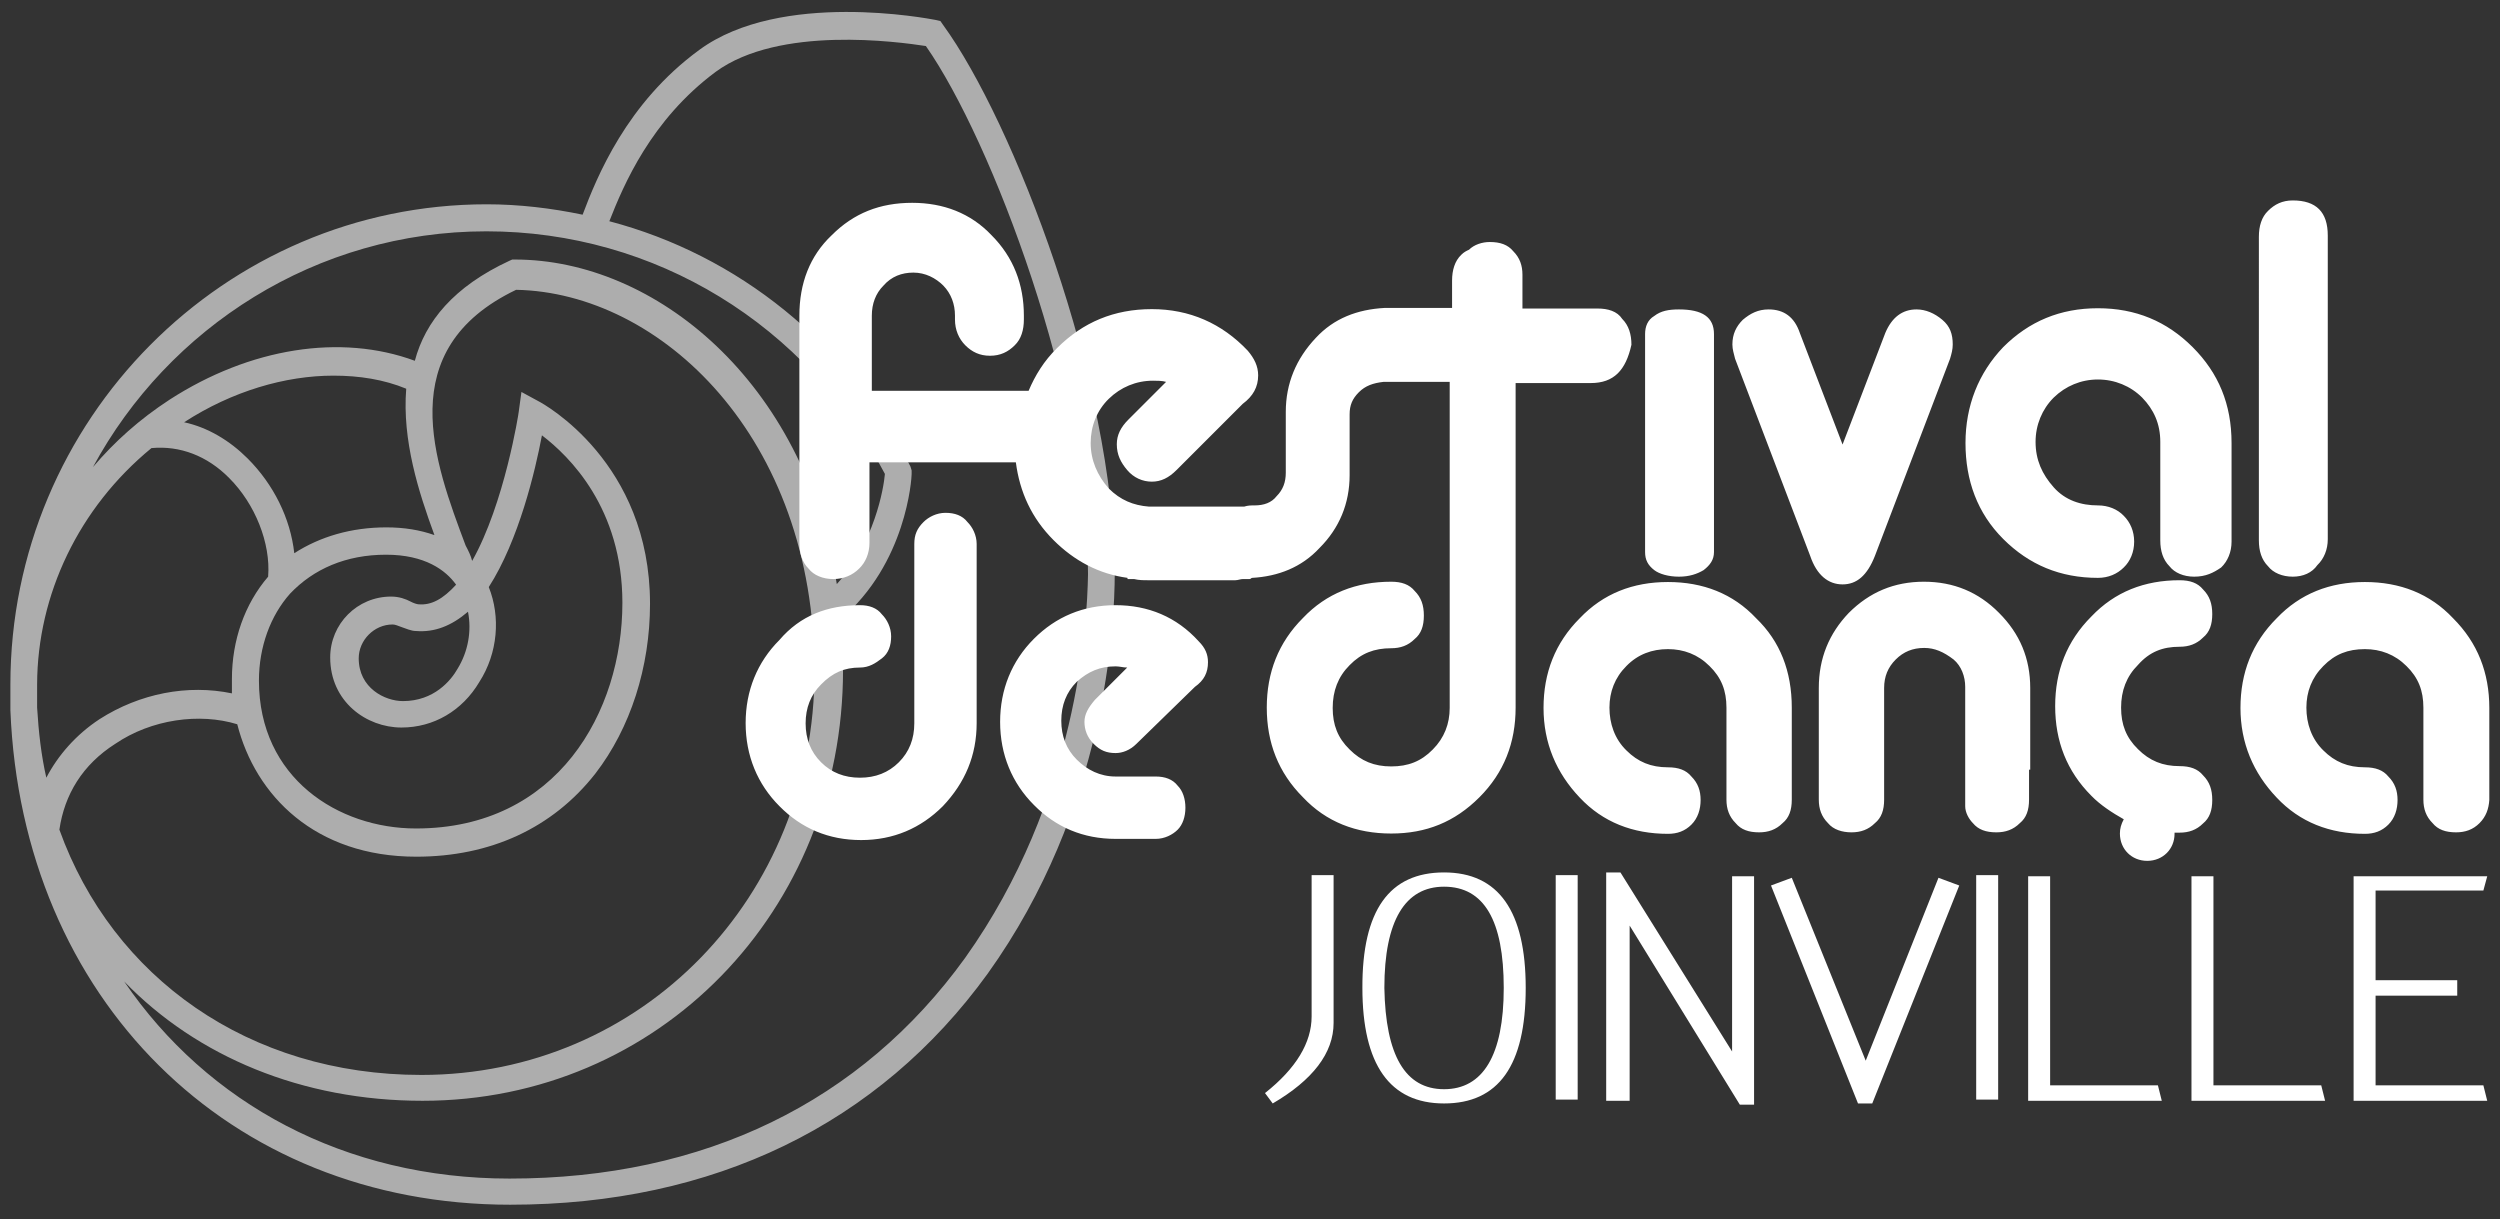 <?xml version="1.0" encoding="utf-8"?>
<!-- Generator: Adobe Illustrator 18.0.0, SVG Export Plug-In . SVG Version: 6.00 Build 0)  -->
<!DOCTYPE svg PUBLIC "-//W3C//DTD SVG 1.1//EN" "http://www.w3.org/Graphics/SVG/1.1/DTD/svg11.dtd">
<svg version="1.1" id="Layer_1" xmlns="http://www.w3.org/2000/svg" xmlns:xlink="http://www.w3.org/1999/xlink" x="0px" y="0px"
	 viewBox="0 92.8 841.9 410.5" enable-background="new 0 92.8 841.9 410.5" xml:space="preserve">
<rect x="0" y="92.8" width="841.9" height="410.5" fill="#333333" stroke="none"/>
<g>
	<path opacity="0.6" fill="#FFFFFF" enable-background="new    " d="M317.6,101.2l-0.9-1.3l-1.7-0.4c-2.2-0.4-52-10.1-79.5,10.1
		c-24.5,17.9-34.5,42.8-39.3,55.5c-10.5-2.2-21.4-3.5-32.3-3.5c-88.3,0-160.4,72.5-160.4,161.7c0,0.4,0,0.4,0,0.4v0.4
		c0,2.6,0,5.2,0,7.9c3.9,97,73.4,166.5,168.3,166.5c68.6,0,124.1-27.1,160.8-77.8c39.8-55.5,42.8-117.1,42.8-135
		C375.3,221.8,341.2,133.6,317.6,101.2z M163.8,170.7c56.8,0,107.9,31.5,134.2,81.7c-0.4,4.8-3.5,23.2-16.2,37.1
		c-10.9-68.2-61.2-109.3-108.4-109.3h-0.9l-0.9,0.4c-18.8,8.7-28.4,20.5-31.9,33.7c-24.9-9.2-55.5-4.4-82.6,13.1
		c-10.1,6.6-18.4,14-25.8,22.7C56.7,203.1,106.5,170.7,163.8,170.7z M146.3,273c-4.8-1.7-10.1-2.6-16.2-2.6c-11.8,0-22.3,3.1-31,8.7
		c-1.3-11.8-7-23.2-15.7-31.9c-6.1-6.1-13.5-10.5-21.4-12.2c16.2-10.5,34.1-15.7,50.3-15.7c8.7,0,17,1.3,24.5,4.4
		C135.4,241.1,141,258.6,146.3,273z M164.6,290.5L164.6,290.5L164.6,290.5c10.1-15.7,15.7-39.3,17.9-51.1c9.2,7,27.1,24.5,27.1,56.4
		c0,36.7-21.9,76-69.5,76c-26.2,0-52.9-17-52.9-49.8c0-11.4,3.9-21.9,10.5-29.3c7.9-8.3,18.8-13.1,32.3-13.1
		c13.1,0,20.1,5.2,23.6,10.1c-4.4,4.8-8.3,7-12.7,6.6c-0.4,0-1.7-0.4-2.6-0.9c-1.7-0.9-3.9-1.7-6.6-1.7c-11.4,0-20.5,9.2-20.5,20.5
		c0,14.9,12.2,23.6,24,23.6c10.9,0,20.5-5.7,26.2-15.3C167.7,312.7,168.6,300.5,164.6,290.5z M157.6,298.8c1.3,6.6,0,13.5-3.5,19.2
		c-2.2,3.9-7.9,10.9-18.4,10.9c-6.1,0-14.9-4.4-14.9-14.4c0-6.1,5.2-11.4,11.4-11.4c0.9,0,1.7,0.4,3.1,0.9c1.3,0.4,3.1,1.3,4.8,1.3
		C146.3,305.8,152,303.6,157.6,298.8z M51,243.7c9.6-0.9,18.8,2.6,26.2,10.1c8.7,8.7,14,21.9,13.1,33.2
		c-7.9,9.2-12.2,21.4-12.2,34.5c0,1.7,0,3.1,0,4.8c-14.9-3.1-31,0-44.6,8.7c-7.9,5.2-14,12.2-17.9,19.7c-1.7-7.4-2.6-15.3-3.1-23.6
		c0-2.6,0-5.2,0-7.9C12.6,293.1,26.5,263.8,51,243.7z M38.8,343.3c12.2-8.3,28.4-10.5,41.1-6.6c6.1,24,26.2,44.6,60.3,44.6
		c24.9,0,45.9-9.6,60.3-28c11.8-15.3,18.4-35.8,18.4-57.2c0-47.6-35.8-67.3-37.6-68.2l-5.7-3.1l-0.9,6.6c0,0.4-4.8,31-15.7,50.3
		c-0.4-1.7-1.3-3.5-2.2-5.2c-10.5-28-24.9-66,17-86.1c48.5,0.9,100.5,49.4,100.5,128.5c0,76-58.1,135.9-132.4,135.9
		c-58.1,0-104-32.8-121.9-82.6C21.7,360.4,27.8,350.3,38.8,343.3z M325,415.4c-35,48.5-87.8,74.3-153.4,74.3
		c-55.5,0-101.8-25.3-129.8-66.4c24.5,25.3,59.9,40.2,100.5,40.2c79.5,0,141.6-63.8,141.6-145.1c0-5.7-0.4-11.4-0.9-17
		c22.3-18.8,24-47.6,24-48.9v-1.3l-0.4-1.3c-21-41.5-58.1-71.2-101.4-82.6c4.8-12.2,14-34.1,35.8-50.3c21.4-15.7,61.6-10.1,70.8-8.7
		c22.3,31.9,54.6,117.6,54.6,177.9C366.1,303.1,363,362.1,325,415.4z"/>
	<path fill="#FFFFFF" d="M835,370c-2.2,2.2-4.8,3.1-7.9,3.1c-3.5,0-6.1-0.9-7.9-3.1c-2.2-2.2-3.1-4.8-3.1-7.9v-31
		c0-5.7-1.7-10.1-5.7-14c-3.9-3.9-8.7-5.7-14-5.7c-5.7,0-10.1,1.7-14,5.7c-3.9,3.9-5.7,8.7-5.7,14s1.7,10.5,5.7,14.4
		c3.9,3.9,8.3,5.7,14,5.7c3.5,0,6.1,0.9,7.9,3.1c2.2,2.2,3.1,4.8,3.1,7.9s-0.9,6.1-3.1,8.3s-4.8,3.1-7.9,3.1
		c-11.8,0-21.9-3.9-29.7-12.2c-7.9-8.3-12.2-18.4-12.2-30.2s3.9-21.9,12.2-30.2c7.9-8.3,17.9-12.2,29.7-12.2
		c11.8,0,21.9,3.9,29.7,12.2c8.3,8.3,12.2,18.4,12.2,30.2v31C838.1,365.2,837.2,367.8,835,370z M772.1,287c-3.5,0-6.6-1.3-8.3-3.5
		c-2.2-2.2-3.1-5.2-3.1-8.7V172.5c0-3.5,0.9-6.6,3.1-8.7c2.2-2.2,4.8-3.5,8.3-3.5c7.9,0,11.8,3.9,11.8,11.8v102.3
		c0,3.5-1.3,6.6-3.5,8.7C778.6,285.7,775.6,287,772.1,287z M738.9,287c-3.5,0-6.6-1.3-8.3-3.5c-2.2-2.2-3.1-5.2-3.1-8.7v-33.2
		c0-6.1-2.2-10.9-6.1-14.9c-3.9-3.9-9.2-6.1-14.9-6.1c-5.7,0-10.9,2.2-14.9,6.1c-3.9,3.9-6.1,9.2-6.1,14.9c0,6.1,2.2,10.9,6.1,15.3
		c3.9,4.4,9.2,6.1,14.9,6.1c3.5,0,6.6,1.3,8.7,3.5c2.2,2.2,3.5,5.2,3.5,8.7c0,3.5-1.3,6.6-3.5,8.7c-2.2,2.2-5.2,3.5-8.7,3.5
		c-12.7,0-23.2-4.4-31.9-13.1c-8.7-8.7-12.7-19.7-12.7-32.3s4.4-23.6,12.7-32.3c8.7-8.7,19.2-13.1,31.9-13.1
		c12.7,0,23.2,4.4,31.9,13.1c8.7,8.7,13.1,19.2,13.1,32.3v33.2c0,3.5-1.3,6.6-3.5,8.7C745.4,285.7,742.8,287,738.9,287z M631.4,280
		c-2.6,6.6-6.1,9.6-10.9,9.6s-8.7-3.1-10.9-9.6l-25.3-66.4c-0.4-1.7-0.9-3.1-0.9-4.8c0-3.5,1.3-6.1,3.5-8.3c2.6-2.2,5.2-3.5,8.7-3.5
		c5.2,0,8.7,2.6,10.5,7.9l14.4,37.6l14.4-37.6c2.2-5.2,5.7-7.9,10.5-7.9c3.1,0,6.1,1.3,8.7,3.5c2.6,2.2,3.5,4.8,3.5,8.3
		c0,1.7-0.4,3.1-0.9,4.8L631.4,280z M603.4,331.1v31c0,3.5-0.9,6.1-3.1,7.9c-2.2,2.2-4.8,3.1-7.9,3.1c-3.5,0-6.1-0.9-7.9-3.1
		c-2.2-2.2-3.1-4.8-3.1-7.9v-31c0-5.7-1.7-10.1-5.7-14c-3.9-3.9-8.7-5.7-14-5.7s-10.1,1.7-14,5.7c-3.9,3.9-5.7,8.7-5.7,14
		s1.7,10.5,5.7,14.4c3.9,3.9,8.3,5.7,14,5.7c3.5,0,6.1,0.9,7.9,3.1c2.2,2.2,3.1,4.8,3.1,7.9s-0.9,6.1-3.1,8.3
		c-2.2,2.2-4.8,3.1-7.9,3.1c-11.8,0-21.9-3.9-29.7-12.2c-7.9-8.3-12.2-18.4-12.2-30.2s3.9-21.9,12.2-30.2
		c7.9-8.3,17.9-12.2,29.7-12.2s21.9,3.9,29.7,12.2C599.5,308.8,603.4,318.9,603.4,331.1z M565.4,287c-3.5,0-6.6-0.9-8.3-2.2
		c-2.2-1.7-3.1-3.5-3.1-6.1v-73.4c0-2.6,0.9-4.8,3.1-6.1c2.2-1.7,4.8-2.2,8.3-2.2c7.9,0,11.8,2.6,11.8,8.3v73.4
		c0,2.6-1.3,4.4-3.5,6.1C571.5,286.1,568.9,287,565.4,287z M535.7,221.8h-25.3v109.3c0,11.8-3.9,21.9-12.2,30.2
		c-8.3,8.3-17.9,12.2-29.7,12.2s-21.9-3.9-29.7-12.2c-8.3-8.3-12.2-18.4-12.2-30.2s3.9-21.9,12.2-30.2c7.9-8.3,17.9-12.2,29.7-12.2
		c3.5,0,6.1,0.9,7.9,3.1c2.2,2.2,3.1,4.8,3.1,8.3c0,3.5-0.9,6.1-3.1,7.9c-2.2,2.2-4.8,3.1-7.9,3.1c-5.7,0-10.1,1.7-14,5.7
		c-3.9,3.9-5.7,8.7-5.7,14.4c0,5.7,1.7,10.1,5.7,14c3.9,3.9,8.3,5.7,14,5.7c5.7,0,10.1-1.7,14-5.7c3.9-3.9,5.7-8.7,5.7-14V221.4
		h-1.7h-19.7c-0.4,0-0.4,0-0.9,0c-3.5,0.4-6.1,1.3-8.3,3.5c-2.2,2.2-3.1,4.4-3.1,7.4v20.5c0,9.6-3.5,17.9-10.1,24.5
		c-6.1,6.6-14,9.6-22.7,10.1c-0.4,0-0.4,0.4-0.9,0.4h-2.2c-0.9,0-1.7,0.4-2.6,0.4h-29.3c-1.7,0-3.1,0-4.8-0.4h-2.2v-0.4
		c-9.6-1.3-17.9-5.7-24.9-12.7c-7.4-7.4-11.4-16.2-12.7-26.2h-7c-0.4,0-1.3,0-1.7,0h-40.6v27.1c0,3.5-1.3,6.6-3.5,8.7
		c-2.2,2.2-5.2,3.5-8.7,3.5c-3.5,0-6.6-1.3-8.3-3.5c-2.2-2.2-3.1-5.2-3.1-8.7v-76.5c0-10.9,3.5-20.1,10.9-27.1
		c7.4-7.4,16.2-10.9,27.1-10.9c10.5,0,19.7,3.5,26.7,10.9c7.4,7.4,10.9,16.6,10.9,27.1v1.3c0,3.5-0.9,6.6-3.1,8.7
		c-2.2,2.2-4.8,3.5-8.3,3.5c-3.5,0-6.1-1.3-8.3-3.5c-2.2-2.2-3.5-5.2-3.5-8.7v-1.3c0-3.9-1.3-7.4-3.9-10.1
		c-2.6-2.6-6.1-4.4-10.1-4.4c-3.9,0-7.4,1.3-10.1,4.4c-2.6,2.6-3.9,6.1-3.9,10.1v25.3h40.6c0.4,0,0.9,0,1.3,0h10.9
		c2.2-5.2,5.2-10.1,9.6-14.4c8.7-8.7,19.2-13.1,31.9-13.1c12.7,0,23.6,4.8,32.3,14c2.2,2.6,3.5,5.2,3.5,8.3c0,3.9-1.7,7-5.2,9.6
		l-22.3,22.3c-2.6,2.6-5.2,3.9-8.3,3.9s-6.1-1.3-8.3-3.9c-2.2-2.6-3.5-5.2-3.5-8.7c0-3.1,1.3-5.7,3.9-8.3l12.7-12.7
		c-1.3-0.4-3.1-0.4-4.4-0.4c-5.7,0-10.9,2.2-14.9,6.1s-6.1,9.2-6.1,14.9c0,5.7,2.2,10.9,6.1,15.3c3.9,3.9,8.3,5.7,13.5,6.1H419
		c1.3-0.4,2.2-0.4,3.5-0.4c3.1,0,5.7-0.9,7.4-3.1c2.2-2.2,3.1-4.8,3.1-7.9c0-0.9,0-2.2,0-3.5c0-4.8,0-7,0-7.4v-9.6
		c0-9.6,3.5-17.9,10.1-24.9c6.1-6.6,14-9.6,23.2-10.1l0,0h22.7v-9.2c0-3.5,0.9-6.6,3.1-8.7c0.9-0.9,1.7-1.3,2.6-1.7
		c1.7-1.7,4.4-2.6,7-2.6c3.5,0,6.1,0.9,7.9,3.1c2.2,2.2,3.1,4.8,3.1,7.9v11.4h25.3c3.5,0,6.6,0.9,8.3,3.5c2.2,2.2,3.1,5.2,3.1,8.7
		C547.5,217.5,543.5,221.8,535.7,221.8z M289.6,296.6c3.1,0,5.7,0.9,7.4,3.1c1.7,1.7,3.1,4.4,3.1,7.4c0,3.1-0.9,5.7-3.1,7.4
		c-2.2,1.7-4.4,3.1-7.4,3.1c-5.2,0-9.2,1.7-13.1,5.7c-3.5,3.5-5.2,7.9-5.2,13.1s1.7,9.6,5.2,13.1c3.5,3.5,7.9,5.2,13.1,5.2
		s9.6-1.7,13.1-5.2s5.2-7.9,5.2-13.1V276c0-3.1,0.9-5.2,3.1-7.4c1.7-1.7,4.4-3.1,7.4-3.1c3.1,0,5.7,0.9,7.4,3.1
		c1.7,1.7,3.1,4.4,3.1,7.4v60.3c0,10.9-3.9,20.1-11.4,28c-7.4,7.4-16.6,11.4-27.5,11.4c-10.9,0-20.1-3.9-27.5-11.4
		c-7.4-7.4-11.4-17-11.4-28c0-10.9,3.9-20.5,11.4-28C269.5,300.1,278.7,296.6,289.6,296.6z M375.7,296.6c10.9,0,20.5,3.9,28,12.2
		c2.2,2.2,3.1,4.4,3.1,7c0,3.5-1.3,6.1-4.4,8.3l-19.7,19.2c-2.2,2.2-4.8,3.1-7,3.1c-3.1,0-5.2-0.9-7.4-3.1c-2.2-2.2-3.1-4.8-3.1-7.4
		c0-2.6,1.3-4.8,3.5-7.4l10.9-10.9c-1.3,0-2.6-0.4-3.9-0.4c-5.2,0-9.2,1.7-13.1,5.2c-3.5,3.5-5.2,7.9-5.2,13.1s1.7,9.6,5.2,13.1
		c3.5,3.5,7.9,5.7,13.1,5.7h13.5c3.1,0,5.7,0.9,7.4,3.1c1.7,1.7,2.6,4.4,2.6,7.4s-0.9,5.7-2.6,7.4c-1.7,1.7-4.4,3.1-7.4,3.1h-13.5
		c-10.9,0-20.1-3.9-27.5-11.4c-7.4-7.4-11.4-17-11.4-28c0-10.9,3.9-20.5,11.4-28C355.6,300.5,364.8,296.6,375.7,296.6z M441.7,387.5
		h7.4v49.8c0,10.1-7,19.2-20.5,27.1l-2.6-3.5c10.5-8.3,15.7-17,15.7-25.8V387.5z M486.3,386.6c18.4,0,27.5,13.1,27.5,38.9
		c0,26.2-9.2,38.9-27.5,38.9s-27.5-13.1-27.5-38.9C458.7,399.3,467.9,386.6,486.3,386.6z M486.3,459.6c13.1,0,20.1-11.4,20.1-34.1
		c0-22.7-6.6-34.1-20.1-34.1c-13.1,0-20.1,11.4-20.1,34.1C466.6,448.2,473.2,459.6,486.3,459.6z M531.3,463.1h-7.4v-75.6h7.4V463.1z
		 M583.3,446.9v-59h7.4v76.9h-4.8l-37.1-60.3v59h-7.9v-76.9h4.8L583.3,446.9z M628.3,450l24.5-61.6l7,2.6l-29.3,73.4h-4.8L596.4,391
		l7-2.6L628.3,450z M648,311c-3.9,0-7,1.3-9.6,3.9c-2.6,2.6-3.9,5.7-3.9,9.6v37.6c0,3.5-0.9,6.1-3.1,7.9c-2.2,2.2-4.8,3.1-7.9,3.1
		c-3.1,0-6.1-0.9-7.9-3.1c-2.2-2.2-3.1-4.8-3.1-7.9v-37.6c0-10.1,3.5-18.4,10.1-25.3c7-7,15.3-10.5,25.3-10.5s18.4,3.5,25.3,10.5
		c7,7,10.5,15.3,10.5,25.3v27.5h-0.4v10.1c0,3.5-0.9,6.1-3.1,7.9c-2.2,2.2-4.8,3.1-7.9,3.1c-3.5,0-6.1-0.9-7.9-3.1
		c-1.3-1.3-2.6-3.5-2.6-5.7v-40.2c0-3.5-1.3-7-3.9-9.2C654.5,312.3,651.5,311,648,311z M672.9,463.1h-7.4v-75.6h7.4V463.1z
		 M690.4,458.3h36.3l1.3,5.2h-45v-75.6h7.4V458.3z M723.1,382.7c-5.2,0-9.2-3.9-9.2-9.2c0-1.7,0.4-3.1,1.3-4.8
		c-3.9-2.2-7.9-4.8-10.9-7.9c-8.3-8.3-12.2-18.4-12.2-30.2s3.9-21.9,12.2-30.2c7.9-8.3,17.9-12.2,29.7-12.2c3.5,0,6.1,0.9,7.9,3.1
		c2.2,2.2,3.1,4.8,3.1,8.3c0,3.5-0.9,6.1-3.1,7.9c-2.2,2.2-4.8,3.1-7.9,3.1c-5.7,0-10.1,1.7-14,6.1c-3.9,3.9-5.7,8.7-5.7,14.4
		c0,5.7,1.7,10.1,5.7,14c3.9,3.9,8.3,5.7,14,5.7c3.5,0,6.1,0.9,7.9,3.1c2.2,2.2,3.1,4.8,3.1,8.3c0,3.5-0.9,6.1-3.1,7.9
		c-2.2,2.2-4.8,3.1-7.9,3.1c-0.4,0-0.9,0-1.7,0v0.4C732.3,378.7,728.4,382.7,723.1,382.7z M745.4,458.3h36.3l1.3,5.2h-45v-75.6h7.4
		V458.3z M836.3,392.7h-36.3v30.2h27.5v5.2h-27.5v30.2h36.3l1.3,5.2h-45v-75.6h45L836.3,392.7z"/>
</g>
<g display="none">
	<g display="inline">
		<path fill="#FFFFFF" d="M330,99c102.7,149.7,68.9,349.4-105.7,392.4C95.5,527-1.9,421.4,5.2,324.6C4.4,296.7,11,267,25.4,239.1
			l4.2-0.9c4.5-8.7,10.4-17.3,17.7-25.5c44-52.1,105.4-60.8,160.2-38.3C240.9,88.2,281.6,94.7,330,99L330,99z"/>
		<path fill="#E35025" d="M329.9,99c102.7,149.7,68.9,349.4-105.7,392.4C61.7,536.3-50.9,356.5,33.5,253.1
			c78.6-113.5,245.8-9,170.5,96.1c-71.2,60.6-139.5-7.7-90.3-66.2c41.8-23.7,77.9,21.5,45.5,50.1c-15.9,9.9-35.3-0.4-33.4-16.8
			c6.1-25.8,31.4-12.5,24.3,0.5l40.1-87.3C226.7,86,273,93.9,329.9,99L329.9,99z"/>
		<g>
			<g>
				<defs>
					<path id="SVGID_1_" d="M305.5,264.2c-57.4-102.7-183.2-140.4-258.3-51.4c-72.8,81.4-0.7,198.5,83.5,179.2
						c88.6-13.1,77.9-112.9,0.6-117.2c-46.1,29.4-46.8,76.8,5.1,61.9c25.8-17.5,9.9-51.4-16-40.9c-10.4,6.4-10,20.6,0.2,24.3
						c16.8,3.9,16.3-14.6,6.7-14.2l62.4,1.8C283.4,327.9,292.1,298.7,305.5,264.2L305.5,264.2z"/>
				</defs>
				<clipPath id="SVGID_2_">
					<use xlink:href="#SVGID_1_"  overflow="visible"/>
				</clipPath>
				<polygon clip-path="url(#SVGID_2_)" fill="#F7C487" points="-120.5,24.1 444.1,25.2 443.1,532.8 -121.4,531.7 				"/>
			</g>
			<g>
				<defs>
					<path id="SVGID_3_" d="M305.5,264.2c-57.4-102.7-183.2-140.4-258.3-51.4c-72.8,81.4-0.7,198.5,83.5,179.2
						c88.6-13.1,77.9-112.9,0.6-117.2c-46.1,29.4-46.8,76.8,5.1,61.9c25.8-17.5,9.9-51.4-16-40.9c-10.4,6.4-10,20.6,0.2,24.3
						c16.8,3.9,16.3-14.6,6.7-14.2l62.4,1.8C283.4,327.9,292.1,298.7,305.5,264.2L305.5,264.2z"/>
				</defs>
				<clipPath id="SVGID_4_">
					<use xlink:href="#SVGID_3_"  overflow="visible"/>
				</clipPath>
				<path clip-path="url(#SVGID_4_)" fill="#F7C487" d="M330,99c102.7,149.7,68.9,349.4-105.7,392.4C95.5,527-1.9,421.4,5.2,324.6
					C4.4,296.7,11,267,25.4,239.1l4.2-0.9c4.5-8.7,10.4-17.3,17.7-25.5c44-52.1,105.4-60.8,160.2-38.3C240.9,88.2,281.6,94.7,330,99
					L330,99z"/>
			</g>
			<g>
				<defs>
					<path id="SVGID_5_" d="M305.5,264.2c-57.4-102.7-183.2-140.4-258.3-51.4c-72.8,81.4-0.7,198.5,83.5,179.2
						c88.6-13.1,77.9-112.9,0.6-117.2c-46.1,29.4-46.8,76.8,5.1,61.9c25.8-17.5,9.9-51.4-16-40.9c-10.4,6.4-10,20.6,0.2,24.3
						c16.8,3.9,16.3-14.6,6.7-14.2l62.4,1.8C283.4,327.9,292.1,298.7,305.5,264.2L305.5,264.2z"/>
				</defs>
				<clipPath id="SVGID_6_">
					<use xlink:href="#SVGID_5_"  overflow="visible"/>
				</clipPath>
				<path clip-path="url(#SVGID_6_)" fill="#E97524" d="M329.9,99c102.7,149.7,68.9,349.4-105.7,392.4
					C61.7,536.3-50.9,356.5,33.5,253.1c78.6-113.5,245.8-9,170.5,96.1c-71.2,60.6-139.5-7.7-90.3-66.2
					c41.8-23.7,77.9,21.5,45.5,50.1c-15.9,9.9-35.3-0.4-33.4-16.8c6.1-25.8,31.4-12.5,24.3,0.5l40.1-87.3
					C226.7,86,273,93.9,329.9,99L329.9,99z"/>
			</g>
		</g>
		<g>
			<g>
				<defs>
					<path id="SVGID_7_" d="M183.7,181.3c93.5,30.6,144.8,128,83.7,204c-55.2,72.9-163,32.5-160.6-39.9
						c-3.5-74.8,99.2-87.7,101.4-17.5c-12.9,53.6-60.8,49-56.9,4c10.2-24,40.7-16.4,36.1,6.6c-3.7,9.5-15.4,11.4-20,3.8
						c-5.9-13.1,9.4-15.8,10.6-7.8l-11.5-50.9C134.9,209.6,157.5,197.9,183.7,181.3L183.7,181.3z"/>
				</defs>
				<clipPath id="SVGID_8_">
					<use xlink:href="#SVGID_7_"  overflow="visible"/>
				</clipPath>
				<polygon clip-path="url(#SVGID_8_)" fill="#FAE69F" points="-30.9,42.7 432.6,43.7 431.6,562.4 -31.9,561.5 				"/>
			</g>
			<g>
				<defs>
					<path id="SVGID_9_" d="M183.7,181.3c93.5,30.6,144.8,128,83.7,204c-55.2,72.9-163,32.5-160.6-39.9
						c-3.5-74.8,99.2-87.7,101.4-17.5c-12.9,53.6-60.8,49-56.9,4c10.2-24,40.7-16.4,36.1,6.6c-3.7,9.5-15.4,11.4-20,3.8
						c-5.9-13.1,9.4-15.8,10.6-7.8l-11.5-50.9C134.9,209.6,157.5,197.9,183.7,181.3L183.7,181.3z"/>
				</defs>
				<clipPath id="SVGID_10_">
					<use xlink:href="#SVGID_9_"  overflow="visible"/>
				</clipPath>
				<path clip-path="url(#SVGID_10_)" fill="#FAE69F" d="M330,99c102.7,149.7,68.9,349.4-105.7,392.4C95.5,527-1.9,421.4,5.2,324.6
					C4.4,296.7,11,267,25.4,239.1l4.2-0.9c4.5-8.7,10.4-17.3,17.7-25.5c44-52.1,105.4-60.8,160.2-38.3C240.9,88.2,281.6,94.7,330,99
					L330,99z"/>
			</g>
			<g>
				<defs>
					<path id="SVGID_11_" d="M183.7,181.3c93.5,30.6,144.8,128,83.7,204c-55.2,72.9-163,32.5-160.6-39.9
						c-3.5-74.8,99.2-87.7,101.4-17.5c-12.9,53.6-60.8,49-56.9,4c10.2-24,40.7-16.4,36.1,6.6c-3.7,9.5-15.4,11.4-20,3.8
						c-5.9-13.1,9.4-15.8,10.6-7.8l-11.5-50.9C134.9,209.6,157.5,197.9,183.7,181.3L183.7,181.3z"/>
				</defs>
				<clipPath id="SVGID_12_">
					<use xlink:href="#SVGID_11_"  overflow="visible"/>
				</clipPath>
				<path clip-path="url(#SVGID_12_)" fill="#EF9621" d="M329.9,99c102.7,149.7,68.9,349.4-105.7,392.4
					C61.7,536.3-50.9,356.5,33.5,253.1c78.6-113.5,245.8-9,170.5,96.1c-71.2,60.6-139.5-7.7-90.3-66.2
					c41.8-23.7,77.9,21.5,45.5,50.1c-15.9,9.9-35.3-0.4-33.4-16.8c6.1-25.8,31.4-12.5,24.3,0.5l40.1-87.3
					C226.7,86,273,93.9,329.9,99L329.9,99z"/>
			</g>
		</g>
		<g>
			<g>
				<defs>
					<path id="SVGID_13_" d="M183.7,181.3c57.6,18.9,99.1,62.9,108.3,111.7c-12.1,17.3-33.3,27-86.8,17.7
						c-7.1-20.9-25.9-30.2-45.1-29c2.4,1.2,4.7,2.4,6.9,3.9l-0.4-2.1C134.9,209.6,157.5,197.9,183.7,181.3L183.7,181.3z
						 M123.8,393.2c-11-12.9-17.6-29.4-17-47.8c-0.1-2.8-0.1-5.5,0-8.2c6.5,3,16.3,3.2,29.6-0.5c23-15.6,12.9-44.3-8.1-42.7
						c-6.1,4.8-11.3,10.9-15,18.4c1,3.4,3.4,6.4,7.3,7.7c16.8,3.9,16.3-14.6,6.7-14.2l44.6,1.3l6.1,27.2c-1.2-7.9-16.5-5.3-10.6,7.8
						c4.6,7.6,16.3,5.8,20-3.8c4.6-23-25.9-30.6-36.1-6.6c-2.4,27.4,14.4,39.8,30.7,33.4c-10.1,12.9-26.9,23.1-51.3,26.7
						C128.4,392.5,126.1,392.8,123.8,393.2L123.8,393.2z"/>
				</defs>
				<clipPath id="SVGID_14_">
					<use xlink:href="#SVGID_13_"  overflow="visible"/>
				</clipPath>
				<polygon clip-path="url(#SVGID_14_)" fill="#F7CC60" points="-31.4,42.7 430.6,43.6 429.7,532 -32.4,531.1 				"/>
			</g>
			<g>
				<defs>
					<path id="SVGID_15_" d="M183.7,181.3c57.6,18.9,99.1,62.9,108.3,111.7c-12.1,17.3-33.3,27-86.8,17.7
						c-7.1-20.9-25.9-30.2-45.1-29c2.4,1.2,4.7,2.4,6.9,3.9l-0.4-2.1C134.9,209.6,157.5,197.9,183.7,181.3L183.7,181.3z
						 M123.8,393.2c-11-12.9-17.6-29.4-17-47.8c-0.1-2.8-0.1-5.5,0-8.2c6.5,3,16.3,3.2,29.6-0.5c23-15.6,12.9-44.3-8.1-42.7
						c-6.1,4.8-11.3,10.9-15,18.4c1,3.4,3.4,6.4,7.3,7.7c16.8,3.9,16.3-14.6,6.7-14.2l44.6,1.3l6.1,27.2c-1.2-7.9-16.5-5.3-10.6,7.8
						c4.6,7.6,16.3,5.8,20-3.8c4.6-23-25.9-30.6-36.1-6.6c-2.4,27.4,14.4,39.8,30.7,33.4c-10.1,12.9-26.9,23.1-51.3,26.7
						C128.4,392.5,126.1,392.8,123.8,393.2L123.8,393.2z"/>
				</defs>
				<clipPath id="SVGID_16_">
					<use xlink:href="#SVGID_15_"  overflow="visible"/>
				</clipPath>
				<path clip-path="url(#SVGID_16_)" fill="#F7CC60" d="M330,99c102.7,149.7,68.9,349.4-105.7,392.4C95.5,527-1.9,421.4,5.2,324.6
					C4.4,296.7,11,267,25.4,239.1l4.2-0.9c4.5-8.7,10.4-17.3,17.7-25.5c44-52.1,105.4-60.8,160.2-38.3C240.9,88.2,281.6,94.7,330,99
					L330,99z"/>
			</g>
			<g>
				<defs>
					<path id="SVGID_17_" d="M183.7,181.3c57.6,18.9,99.1,62.9,108.3,111.7c-12.1,17.3-33.3,27-86.8,17.7
						c-7.1-20.9-25.9-30.2-45.1-29c2.4,1.2,4.7,2.4,6.9,3.9l-0.4-2.1C134.9,209.6,157.5,197.9,183.7,181.3L183.7,181.3z
						 M123.8,393.2c-11-12.9-17.6-29.4-17-47.8c-0.1-2.8-0.1-5.5,0-8.2c6.5,3,16.3,3.2,29.6-0.5c23-15.6,12.9-44.3-8.1-42.7
						c-6.1,4.8-11.3,10.9-15,18.4c1,3.4,3.4,6.4,7.3,7.7c16.8,3.9,16.3-14.6,6.7-14.2l44.6,1.3l6.1,27.2c-1.2-7.9-16.5-5.3-10.6,7.8
						c4.6,7.6,16.3,5.8,20-3.8c4.6-23-25.9-30.6-36.1-6.6c-2.4,27.4,14.4,39.8,30.7,33.4c-10.1,12.9-26.9,23.1-51.3,26.7
						C128.4,392.5,126.1,392.8,123.8,393.2L123.8,393.2z"/>
				</defs>
				<clipPath id="SVGID_18_">
					<use xlink:href="#SVGID_17_"  overflow="visible"/>
				</clipPath>
				<path clip-path="url(#SVGID_18_)" fill="#F2A41F" d="M329.9,99c102.7,149.7,68.9,349.4-105.7,392.4
					C61.7,536.3-50.9,356.5,33.5,253.1c78.6-113.5,245.8-9,170.5,96.1c-71.2,60.6-139.5-7.7-90.3-66.2
					c41.8-23.7,77.9,21.5,45.5,50.1c-15.9,9.9-35.3-0.4-33.4-16.8c6.1-25.8,31.4-12.5,24.3,0.5l40.1-87.3
					C226.7,86,273,93.9,329.9,99L329.9,99z"/>
			</g>
		</g>
		<g>
			<g>
				<defs>
					<path id="SVGID_19_" d="M25.4,239.2c-45.2,87.6-13.5,192.8,83.4,204.1c90.5,13.2,138.9-91.2,86.5-141.1
						c-50-55.8-130.4,6.7-82.7,58.2c46.9,29.2,75.8-7.2,41.5-36.7c-24.2-10-40.4,16.8-21.1,30c9.3,4.2,19-2.6,16.9-11.3
						c-5.1-13.5-17.8-4.7-13,1.9L109.3,300C80,225.2,55.6,232.5,25.4,239.2L25.4,239.2z"/>
				</defs>
				<clipPath id="SVGID_20_">
					<use xlink:href="#SVGID_19_"  overflow="visible"/>
				</clipPath>
				<polygon clip-path="url(#SVGID_20_)" fill="#F9EFD2" points="-132.5,96.7 355.6,97.7 354.6,583 -133.5,582.1 				"/>
			</g>
			<g>
				<defs>
					<path id="SVGID_21_" d="M25.4,239.2c-45.2,87.6-13.5,192.8,83.4,204.1c90.5,13.2,138.9-91.2,86.5-141.1
						c-50-55.8-130.4,6.7-82.7,58.2c46.9,29.2,75.8-7.2,41.5-36.7c-24.2-10-40.4,16.8-21.1,30c9.3,4.2,19-2.6,16.9-11.3
						c-5.1-13.5-17.8-4.7-13,1.9L109.3,300C80,225.2,55.6,232.5,25.4,239.2L25.4,239.2z"/>
				</defs>
				<clipPath id="SVGID_22_">
					<use xlink:href="#SVGID_21_"  overflow="visible"/>
				</clipPath>
				<path clip-path="url(#SVGID_22_)" fill="#F9EFD2" d="M330,99c102.7,149.7,68.9,349.4-105.7,392.4C95.5,527-1.9,421.4,5.2,324.6
					C4.4,296.7,11,267,25.4,239.1l4.2-0.9c4.5-8.7,10.4-17.3,17.7-25.5c44-52.1,105.4-60.8,160.2-38.3C240.9,88.2,281.6,94.7,330,99
					L330,99z"/>
			</g>
			<g>
				<defs>
					<path id="SVGID_23_" d="M25.4,239.2c-45.2,87.6-13.5,192.8,83.4,204.1c90.5,13.2,138.9-91.2,86.5-141.1
						c-50-55.8-130.4,6.7-82.7,58.2c46.9,29.2,75.8-7.2,41.5-36.7c-24.2-10-40.4,16.8-21.1,30c9.3,4.2,19-2.6,16.9-11.3
						c-5.1-13.5-17.8-4.7-13,1.9L109.3,300C80,225.2,55.6,232.5,25.4,239.2L25.4,239.2z"/>
				</defs>
				<clipPath id="SVGID_24_">
					<use xlink:href="#SVGID_23_"  overflow="visible"/>
				</clipPath>
				<path clip-path="url(#SVGID_24_)" fill="#EE9E5A" d="M329.9,99c102.7,149.7,68.9,349.4-105.7,392.4
					C61.7,536.3-50.9,356.5,33.5,253.1c78.6-113.5,245.8-9,170.5,96.1c-71.2,60.6-139.5-7.7-90.3-66.2
					c41.8-23.7,77.9,21.5,45.5,50.1c-15.9,9.9-35.3-0.4-33.4-16.8c6.1-25.8,31.4-12.5,24.3,0.5l40.1-87.3
					C226.7,86,273,93.9,329.9,99L329.9,99z"/>
			</g>
		</g>
		<g>
			<g>
				<defs>
					<path id="SVGID_25_" d="M202.6,310.3c-2.2-2.9-4.6-5.5-7.3-8.2c-11.5-12.7-24.5-19.3-37.2-21.3c51.6,22.7,49.6,99.7-27.4,111
						C55.1,409.3-10.9,316.3,29.6,238.2c27.8-6,50.9-9.5,78.1,57.6c-9.1,11.7-12.3,23.5-9.6,31.8c0.2,10.6,4.5,21.9,14.5,32.7
						c46.9,29.2,75.8-7.2,41.5-36.7c-2-0.8-4-1.4-5.8-1.8c5.7-16.5-8.2-34.1-27.9-26.1c-4.1,2.5-6.5,6.4-7.3,10.3l8.9,14.4
						c15.2,2.6,14.6-14.9,5.2-14.4l62.4,1.8C194.1,308.8,198.4,309.5,202.6,310.3L202.6,310.3z M124.4,339.2
						c0,5.2,2.6,10.5,8.6,14.6c9.3,4.2,19-2.6,16.9-11.3c-5.1-13.5-17.8-4.7-13,1.9l-4.1-6.6C129.8,338.4,127.1,338.9,124.4,339.2
						L124.4,339.2z"/>
				</defs>
				<clipPath id="SVGID_26_">
					<use xlink:href="#SVGID_25_"  overflow="visible"/>
				</clipPath>
				<polygon clip-path="url(#SVGID_26_)" fill="#F8D496" points="-148.6,90.2 348.3,91.2 347.4,548 -149.5,547.1 				"/>
			</g>
			<g>
				<defs>
					<path id="SVGID_27_" d="M202.6,310.3c-2.2-2.9-4.6-5.5-7.3-8.2c-11.5-12.7-24.5-19.3-37.2-21.3c51.6,22.7,49.6,99.7-27.4,111
						C55.1,409.3-10.9,316.3,29.6,238.2c27.8-6,50.9-9.5,78.1,57.6c-9.1,11.7-12.3,23.5-9.6,31.8c0.2,10.6,4.5,21.9,14.5,32.7
						c46.9,29.2,75.8-7.2,41.5-36.7c-2-0.8-4-1.4-5.8-1.8c5.7-16.5-8.2-34.1-27.9-26.1c-4.1,2.5-6.5,6.4-7.3,10.3l8.9,14.4
						c15.2,2.6,14.6-14.9,5.2-14.4l62.4,1.8C194.1,308.8,198.4,309.5,202.6,310.3L202.6,310.3z M124.4,339.2
						c0,5.2,2.6,10.5,8.6,14.6c9.3,4.2,19-2.6,16.9-11.3c-5.1-13.5-17.8-4.7-13,1.9l-4.1-6.6C129.8,338.4,127.1,338.9,124.4,339.2
						L124.4,339.2z"/>
				</defs>
				<clipPath id="SVGID_28_">
					<use xlink:href="#SVGID_27_"  overflow="visible"/>
				</clipPath>
				<path clip-path="url(#SVGID_28_)" fill="#F8D496" d="M330,99c102.7,149.7,68.9,349.4-105.7,392.4C95.5,527-1.9,421.4,5.2,324.6
					C4.4,296.7,11,267,25.4,239.1l4.2-0.9c4.5-8.7,10.4-17.3,17.7-25.5c44-52.1,105.4-60.8,160.2-38.3C240.9,88.2,281.6,94.7,330,99
					L330,99z"/>
			</g>
			<g>
				<defs>
					<path id="SVGID_29_" d="M202.6,310.3c-2.2-2.9-4.6-5.5-7.3-8.2c-11.5-12.7-24.5-19.3-37.2-21.3c51.6,22.7,49.6,99.7-27.4,111
						C55.1,409.3-10.9,316.3,29.6,238.2c27.8-6,50.9-9.5,78.1,57.6c-9.1,11.7-12.3,23.5-9.6,31.8c0.2,10.6,4.5,21.9,14.5,32.7
						c46.9,29.2,75.8-7.2,41.5-36.7c-2-0.8-4-1.4-5.8-1.8c5.7-16.5-8.2-34.1-27.9-26.1c-4.1,2.5-6.5,6.4-7.3,10.3l8.9,14.4
						c15.2,2.6,14.6-14.9,5.2-14.4l62.4,1.8C194.1,308.8,198.4,309.5,202.6,310.3L202.6,310.3z M124.4,339.2
						c0,5.2,2.6,10.5,8.6,14.6c9.3,4.2,19-2.6,16.9-11.3c-5.1-13.5-17.8-4.7-13,1.9l-4.1-6.6C129.8,338.4,127.1,338.9,124.4,339.2
						L124.4,339.2z"/>
				</defs>
				<clipPath id="SVGID_30_">
					<use xlink:href="#SVGID_29_"  overflow="visible"/>
				</clipPath>
				<path clip-path="url(#SVGID_30_)" fill="#F0AD5C" d="M329.9,99c102.7,149.7,68.9,349.4-105.7,392.4
					C61.7,536.3-50.9,356.5,33.5,253.1c78.6-113.5,245.8-9,170.5,96.1c-71.2,60.6-139.5-7.7-90.3-66.2
					c41.8-23.7,77.9,21.5,45.5,50.1c-15.9,9.9-35.3-0.4-33.4-16.8c6.1-25.8,31.4-12.5,24.3,0.5l40.1-87.3
					C226.7,86,273,93.9,329.9,99L329.9,99z"/>
			</g>
		</g>
		<g>
			<g>
				<defs>
					<path id="SVGID_31_" d="M183.4,423.3c32.1-26.8,43.6-73.4,23.3-106.9c0.8,3.5,1.3,7.4,1.4,11.5c-8.1,34-30.3,44.5-44.6,36.3
						c-8.8,8.9-27.7,10.7-51-3.9c-2.1-2.3-4-4.6-5.6-7C110.1,391.7,144.6,419.5,183.4,423.3L183.4,423.3z M166.1,282.8
						c-1.3-0.4-2.6-0.8-4-1.1c-18,0.3-36.7,9.9-47.2,27.5l21.8,35c-4.7-6.5,8-15.4,13-1.9c2.1,8.7-7.6,15.5-16.9,11.3
						c-19.4-13.2-3-40,21.1-30c0.4,0.3,0.9,0.8,1.3,1.1c12.5-15.1,35.9-6.8,31.9,13.5c-3.4,9.2-14.4,11.3-19.3,4.7
						c-0.4-1.4-1-2.9-1.8-4.4c-2-10,10.6-11.5,11.7-4.3l-11.5-50.9L166.1,282.8L166.1,282.8z"/>
				</defs>
				<clipPath id="SVGID_32_">
					<use xlink:href="#SVGID_31_"  overflow="visible"/>
				</clipPath>
				<polygon clip-path="url(#SVGID_32_)" fill="#F7E3A2" points="-30.7,143.2 365.6,144 364.8,561.9 -31.5,561.1 				"/>
			</g>
			<g>
				<defs>
					<path id="SVGID_33_" d="M183.4,423.3c32.1-26.8,43.6-73.4,23.3-106.9c0.8,3.5,1.3,7.4,1.4,11.5c-8.1,34-30.3,44.5-44.6,36.3
						c-8.8,8.9-27.7,10.7-51-3.9c-2.1-2.3-4-4.6-5.6-7C110.1,391.7,144.6,419.5,183.4,423.3L183.4,423.3z M166.1,282.8
						c-1.3-0.4-2.6-0.8-4-1.1c-18,0.3-36.7,9.9-47.2,27.5l21.8,35c-4.7-6.5,8-15.4,13-1.9c2.1,8.7-7.6,15.5-16.9,11.3
						c-19.4-13.2-3-40,21.1-30c0.4,0.3,0.9,0.8,1.3,1.1c12.5-15.1,35.9-6.8,31.9,13.5c-3.4,9.2-14.4,11.3-19.3,4.7
						c-0.4-1.4-1-2.9-1.8-4.4c-2-10,10.6-11.5,11.7-4.3l-11.5-50.9L166.1,282.8L166.1,282.8z"/>
				</defs>
				<clipPath id="SVGID_34_">
					<use xlink:href="#SVGID_33_"  overflow="visible"/>
				</clipPath>
				<path clip-path="url(#SVGID_34_)" fill="#F7E3A2" d="M330,99c102.7,149.7,68.9,349.4-105.7,392.4C95.5,527-1.9,421.4,5.2,324.6
					C4.4,296.7,11,267,25.4,239.1l4.2-0.9c4.5-8.7,10.4-17.3,17.7-25.5c44-52.1,105.4-60.8,160.2-38.3C240.9,88.2,281.6,94.7,330,99
					L330,99z"/>
			</g>
			<g>
				<defs>
					<path id="SVGID_35_" d="M183.4,423.3c32.1-26.8,43.6-73.4,23.3-106.9c0.8,3.5,1.3,7.4,1.4,11.5c-8.1,34-30.3,44.5-44.6,36.3
						c-8.8,8.9-27.7,10.7-51-3.9c-2.1-2.3-4-4.6-5.6-7C110.1,391.7,144.6,419.5,183.4,423.3L183.4,423.3z M166.1,282.8
						c-1.3-0.4-2.6-0.8-4-1.1c-18,0.3-36.7,9.9-47.2,27.5l21.8,35c-4.7-6.5,8-15.4,13-1.9c2.1,8.7-7.6,15.5-16.9,11.3
						c-19.4-13.2-3-40,21.1-30c0.4,0.3,0.9,0.8,1.3,1.1c12.5-15.1,35.9-6.8,31.9,13.5c-3.4,9.2-14.4,11.3-19.3,4.7
						c-0.4-1.4-1-2.9-1.8-4.4c-2-10,10.6-11.5,11.7-4.3l-11.5-50.9L166.1,282.8L166.1,282.8z"/>
				</defs>
				<clipPath id="SVGID_36_">
					<use xlink:href="#SVGID_35_"  overflow="visible"/>
				</clipPath>
				<path clip-path="url(#SVGID_36_)" fill="#F2BB63" d="M329.9,99c102.7,149.7,68.9,349.4-105.7,392.4
					C61.7,536.3-50.9,356.5,33.5,253.1c78.6-113.5,245.8-9,170.5,96.1c-71.2,60.6-139.5-7.7-90.3-66.2
					c41.8-23.7,77.9,21.5,45.5,50.1c-15.9,9.9-35.3-0.4-33.4-16.8c6.1-25.8,31.4-12.5,24.3,0.5l40.1-87.3
					C226.7,86,273,93.9,329.9,99L329.9,99z"/>
			</g>
		</g>
		<g>
			<g>
				<defs>
					<path id="SVGID_37_" d="M166.1,282.8c-1.3-0.4-2.6-0.8-4-1.1c-0.8,0-1.4,0-2.2,0.1c2.4,1.2,4.7,2.4,6.9,3.9l-0.4-2.1
						L166.1,282.8L166.1,282.8z M106.9,353.4c1.7,2.3,3.5,4.6,5.6,7c23.3,14.5,42,12.8,51,3.9c5.4,3.1,11.9,3.6,18.4,1
						c-10.1,12.9-26.9,23.1-51.3,26.7c-2.3,0.5-4.6,1-7,1.3C114.4,382.1,108.2,368.6,106.9,353.4L106.9,353.4z M168,343.1
						c-0.4-1.4-1-2.9-1.8-4.4c-2-10,10.6-11.5,11.7-4.3l-6.1-27.2l-44.6-1.3c9.3-0.4,10,17-5.2,14.4l-6.9-11.3
						c3.5-6.1,8.2-11.1,13.3-15.3c15.2-1.2,24.8,13.7,19.9,28c1.9,0.3,3.9,0.9,5.8,1.8c0.4,0.3,0.9,0.8,1.3,1.1
						c12.5-15.1,35.9-6.8,31.9,13.5C183.9,347.6,173,349.8,168,343.1L168,343.1z M124.4,339.2c0,5.2,2.6,10.5,8.6,14.6
						c9.3,4.2,19-2.6,16.9-11.3c-5.1-13.5-17.8-4.7-13,1.9l-4.1-6.6C129.8,338.4,127.1,338.9,124.4,339.2L124.4,339.2z"/>
				</defs>
				<clipPath id="SVGID_38_">
					<use xlink:href="#SVGID_37_"  overflow="visible"/>
				</clipPath>
				<polygon clip-path="url(#SVGID_38_)" fill="#F8D480" points="-30.8,143.2 329.8,143.9 329,531.8 -31.6,531.1 				"/>
			</g>
			<g>
				<defs>
					<path id="SVGID_39_" d="M166.1,282.8c-1.3-0.4-2.6-0.8-4-1.1c-0.8,0-1.4,0-2.2,0.1c2.4,1.2,4.7,2.4,6.9,3.9l-0.4-2.1
						L166.1,282.8L166.1,282.8z M106.9,353.4c1.7,2.3,3.5,4.6,5.6,7c23.3,14.5,42,12.8,51,3.9c5.4,3.1,11.9,3.6,18.4,1
						c-10.1,12.9-26.9,23.1-51.3,26.7c-2.3,0.5-4.6,1-7,1.3C114.4,382.1,108.2,368.6,106.9,353.4L106.9,353.4z M168,343.1
						c-0.4-1.4-1-2.9-1.8-4.4c-2-10,10.6-11.5,11.7-4.3l-6.1-27.2l-44.6-1.3c9.3-0.4,10,17-5.2,14.4l-6.9-11.3
						c3.5-6.1,8.2-11.1,13.3-15.3c15.2-1.2,24.8,13.7,19.9,28c1.9,0.3,3.9,0.9,5.8,1.8c0.4,0.3,0.9,0.8,1.3,1.1
						c12.5-15.1,35.9-6.8,31.9,13.5C183.9,347.6,173,349.8,168,343.1L168,343.1z M124.4,339.2c0,5.2,2.6,10.5,8.6,14.6
						c9.3,4.2,19-2.6,16.9-11.3c-5.1-13.5-17.8-4.7-13,1.9l-4.1-6.6C129.8,338.4,127.1,338.9,124.4,339.2L124.4,339.2z"/>
				</defs>
				<clipPath id="SVGID_40_">
					<use xlink:href="#SVGID_39_"  overflow="visible"/>
				</clipPath>
				<path clip-path="url(#SVGID_40_)" fill="#F8D480" d="M330,99c102.7,149.7,68.9,349.4-105.7,392.4C95.5,527-1.9,421.4,5.2,324.6
					C4.4,296.7,11,267,25.4,239.1l4.2-0.9c4.5-8.7,10.4-17.3,17.7-25.5c44-52.1,105.4-60.8,160.2-38.3C240.9,88.2,281.6,94.7,330,99
					L330,99z"/>
			</g>
			<g>
				<defs>
					<path id="SVGID_41_" d="M166.1,282.8c-1.3-0.4-2.6-0.8-4-1.1c-0.8,0-1.4,0-2.2,0.1c2.4,1.2,4.7,2.4,6.9,3.9l-0.4-2.1
						L166.1,282.8L166.1,282.8z M106.9,353.4c1.7,2.3,3.5,4.6,5.6,7c23.3,14.5,42,12.8,51,3.9c5.4,3.1,11.9,3.6,18.4,1
						c-10.1,12.9-26.9,23.1-51.3,26.7c-2.3,0.5-4.6,1-7,1.3C114.4,382.1,108.2,368.6,106.9,353.4L106.9,353.4z M168,343.1
						c-0.4-1.4-1-2.9-1.8-4.4c-2-10,10.6-11.5,11.7-4.3l-6.1-27.2l-44.6-1.3c9.3-0.4,10,17-5.2,14.4l-6.9-11.3
						c3.5-6.1,8.2-11.1,13.3-15.3c15.2-1.2,24.8,13.7,19.9,28c1.9,0.3,3.9,0.9,5.8,1.8c0.4,0.3,0.9,0.8,1.3,1.1
						c12.5-15.1,35.9-6.8,31.9,13.5C183.9,347.6,173,349.8,168,343.1L168,343.1z M124.4,339.2c0,5.2,2.6,10.5,8.6,14.6
						c9.3,4.2,19-2.6,16.9-11.3c-5.1-13.5-17.8-4.7-13,1.9l-4.1-6.6C129.8,338.4,127.1,338.9,124.4,339.2L124.4,339.2z"/>
				</defs>
				<clipPath id="SVGID_42_">
					<use xlink:href="#SVGID_41_"  overflow="visible"/>
				</clipPath>
				<path clip-path="url(#SVGID_42_)" fill="#F4C365" d="M329.9,99c102.7,149.7,68.9,349.4-105.7,392.4
					C61.7,536.3-50.9,356.5,33.5,253.1c78.6-113.5,245.8-9,170.5,96.1c-71.2,60.6-139.5-7.7-90.3-66.2
					c41.8-23.7,77.9,21.5,45.5,50.1c-15.9,9.9-35.3-0.4-33.4-16.8c6.1-25.8,31.4-12.5,24.3,0.5l40.1-87.3
					C226.7,86,273,93.9,329.9,99L329.9,99z"/>
			</g>
		</g>
		<g>
			<g>
				<defs>
					<path id="SVGID_43_" d="M17,381.6c60.3,84.2,174,105,231.1,19.8c55.7-78.4-7.8-149.8-79.7-124.7
						c-76.2,20.1-69.8,100.9,1.3,80.9c49.7-29.8,32.2-74.1-11.8-56c-20.9,17.8-3.6,45.9,18,34.1c8.4-6.6,6.7-19-2.5-21.2
						c-15-1.8-12.8,14.3-4.4,13.1l-54.8,4.5C30.1,323.7,25.4,350,17,381.6L17,381.6z"/>
				</defs>
				<clipPath id="SVGID_44_">
					<use xlink:href="#SVGID_43_"  overflow="visible"/>
				</clipPath>
				<polygon clip-path="url(#SVGID_44_)" fill="#FBE2A5" points="-120.7,132.7 407.8,133.8 406.9,594.5 -121.6,593.5 				"/>
			</g>
			<g>
				<defs>
					<path id="SVGID_45_" d="M17,381.6c60.3,84.2,174,105,231.1,19.8c55.7-78.4-7.8-149.8-79.7-124.7
						c-76.2,20.1-69.8,100.9,1.3,80.9c49.7-29.8,32.2-74.1-11.8-56c-20.9,17.8-3.6,45.9,18,34.1c8.4-6.6,6.7-19-2.5-21.2
						c-15-1.8-12.8,14.3-4.4,13.1l-54.8,4.5C30.1,323.7,25.4,350,17,381.6L17,381.6z"/>
				</defs>
				<clipPath id="SVGID_46_">
					<use xlink:href="#SVGID_45_"  overflow="visible"/>
				</clipPath>
				<path clip-path="url(#SVGID_46_)" fill="#FBE2A5" d="M330,99c102.7,149.7,68.9,349.4-105.7,392.4C95.5,527-1.9,421.4,5.2,324.6
					C4.4,296.7,11,267,25.4,239.1l4.2-0.9c4.5-8.7,10.4-17.3,17.7-25.5c44-52.1,105.4-60.8,160.2-38.3C240.9,88.2,281.6,94.7,330,99
					L330,99z"/>
			</g>
			<g>
				<defs>
					<path id="SVGID_47_" d="M17,381.6c60.3,84.2,174,105,231.1,19.8c55.7-78.4-7.8-149.8-79.7-124.7
						c-76.2,20.1-69.8,100.9,1.3,80.9c49.7-29.8,32.2-74.1-11.8-56c-20.9,17.8-3.6,45.9,18,34.1c8.4-6.6,6.7-19-2.5-21.2
						c-15-1.8-12.8,14.3-4.4,13.1l-54.8,4.5C30.1,323.7,25.4,350,17,381.6L17,381.6z"/>
				</defs>
				<clipPath id="SVGID_48_">
					<use xlink:href="#SVGID_47_"  overflow="visible"/>
				</clipPath>
				<path clip-path="url(#SVGID_48_)" fill="#EA8323" d="M329.9,99c102.7,149.7,68.9,349.4-105.7,392.4
					C61.7,536.3-50.9,356.5,33.5,253.1c78.6-113.5,245.8-9,170.5,96.1c-71.2,60.6-139.5-7.7-90.3-66.2
					c41.8-23.7,77.9,21.5,45.5,50.1c-15.9,9.9-35.3-0.4-33.4-16.8c6.1-25.8,31.4-12.5,24.3,0.5l40.1-87.3
					C226.7,86,273,93.9,329.9,99L329.9,99z"/>
			</g>
		</g>
		<g>
			<g>
				<defs>
					<path id="SVGID_49_" d="M263,312.1c-14.7-32.5-53.3-50-94.6-35.5c-4.1,1.1-8,2.3-11.5,3.7c9.8,4.1,17.6,10.1,23.6,17.2
						c8.7,1,14.9,5.4,17.6,12C228,315.2,248.4,315.6,263,312.1L263,312.1z M133.1,294.2c-8.4,7-13.9,15.2-16.9,23.3
						c1.2,1.2,2.6,2.1,4.4,2.8c16.8,3.9,16.3-14.6,6.7-14.2l25.7,0.7c-1.5,2.2-2.8,4.4-3.5,6.7C149.1,303.9,142.7,295.6,133.1,294.2
						L133.1,294.2z M115,339.4c4.8,16.3,23.6,27,54.7,18.2c10.9-6.5,18.6-13.8,23.4-20.9c-1.9,24.9-21.7,49.3-62.4,55.3
						c-40.1,9.2-77.5-12.5-97.7-46.6c10.6-10.6,29.4-16.6,66.5-14.4C102.3,335.5,107.4,338.6,115,339.4L115,339.4z M148.5,321.5
						c0.9,12.5,13.1,22,27.3,14.3c8.4-6.6,6.7-19-2.5-21.2c-15-1.8-12.8,14.3-4.4,13.1l-24.7,2C146.2,327,147.6,324.2,148.5,321.5
						L148.5,321.5z"/>
				</defs>
				<clipPath id="SVGID_50_">
					<use xlink:href="#SVGID_49_"  overflow="visible"/>
				</clipPath>
				<polygon clip-path="url(#SVGID_50_)" fill="#F5C15F" points="-104.6,123.4 401.6,124.4 400.7,539.9 -105.5,538.9 				"/>
			</g>
			<g>
				<defs>
					<path id="SVGID_51_" d="M263,312.1c-14.7-32.5-53.3-50-94.6-35.5c-4.1,1.1-8,2.3-11.5,3.7c9.8,4.1,17.6,10.1,23.6,17.2
						c8.7,1,14.9,5.4,17.6,12C228,315.2,248.4,315.6,263,312.1L263,312.1z M133.1,294.2c-8.4,7-13.9,15.2-16.9,23.3
						c1.2,1.2,2.6,2.1,4.4,2.8c16.8,3.9,16.3-14.6,6.7-14.2l25.7,0.7c-1.5,2.2-2.8,4.4-3.5,6.7C149.1,303.9,142.7,295.6,133.1,294.2
						L133.1,294.2z M115,339.4c4.8,16.3,23.6,27,54.7,18.2c10.9-6.5,18.6-13.8,23.4-20.9c-1.9,24.9-21.7,49.3-62.4,55.3
						c-40.1,9.2-77.5-12.5-97.7-46.6c10.6-10.6,29.4-16.6,66.5-14.4C102.3,335.5,107.4,338.6,115,339.4L115,339.4z M148.5,321.5
						c0.9,12.5,13.1,22,27.3,14.3c8.4-6.6,6.7-19-2.5-21.2c-15-1.8-12.8,14.3-4.4,13.1l-24.7,2C146.2,327,147.6,324.2,148.5,321.5
						L148.5,321.5z"/>
				</defs>
				<clipPath id="SVGID_52_">
					<use xlink:href="#SVGID_51_"  overflow="visible"/>
				</clipPath>
				<path clip-path="url(#SVGID_52_)" fill="#F5C15F" d="M330,99c102.7,149.7,68.9,349.4-105.7,392.4C95.5,527-1.9,421.4,5.2,324.6
					C4.4,296.7,11,267,25.4,239.1l4.2-0.9c4.5-8.7,10.4-17.3,17.7-25.5c44-52.1,105.4-60.8,160.2-38.3C240.9,88.2,281.6,94.7,330,99
					L330,99z"/>
			</g>
			<g>
				<defs>
					<path id="SVGID_53_" d="M263,312.1c-14.7-32.5-53.3-50-94.6-35.5c-4.1,1.1-8,2.3-11.5,3.7c9.8,4.1,17.6,10.1,23.6,17.2
						c8.7,1,14.9,5.4,17.6,12C228,315.2,248.4,315.6,263,312.1L263,312.1z M133.1,294.2c-8.4,7-13.9,15.2-16.9,23.3
						c1.2,1.2,2.6,2.1,4.4,2.8c16.8,3.9,16.3-14.6,6.7-14.2l25.7,0.7c-1.5,2.2-2.8,4.4-3.5,6.7C149.1,303.9,142.7,295.6,133.1,294.2
						L133.1,294.2z M115,339.4c4.8,16.3,23.6,27,54.7,18.2c10.9-6.5,18.6-13.8,23.4-20.9c-1.9,24.9-21.7,49.3-62.4,55.3
						c-40.1,9.2-77.5-12.5-97.7-46.6c10.6-10.6,29.4-16.6,66.5-14.4C102.3,335.5,107.4,338.6,115,339.4L115,339.4z M148.5,321.5
						c0.9,12.5,13.1,22,27.3,14.3c8.4-6.6,6.7-19-2.5-21.2c-15-1.8-12.8,14.3-4.4,13.1l-24.7,2C146.2,327,147.6,324.2,148.5,321.5
						L148.5,321.5z"/>
				</defs>
				<clipPath id="SVGID_54_">
					<use xlink:href="#SVGID_53_"  overflow="visible"/>
				</clipPath>
				<path clip-path="url(#SVGID_54_)" fill="#EE9721" d="M329.9,99c102.7,149.7,68.9,349.4-105.7,392.4
					C61.7,536.3-50.9,356.5,33.5,253.1c78.6-113.5,245.8-9,170.5,96.1c-71.2,60.6-139.5-7.7-90.3-66.2
					c41.8-23.7,77.9,21.5,45.5,50.1c-15.9,9.9-35.3-0.4-33.4-16.8c6.1-25.8,31.4-12.5,24.3,0.5l40.1-87.3
					C226.7,86,273,93.9,329.9,99L329.9,99z"/>
			</g>
		</g>
		<g>
			<g>
				<defs>
					<path id="SVGID_55_" d="M242.8,408.6c1.8-2.3,3.5-4.7,5.2-7.3c55.7-78.4-7.8-149.8-79.7-124.7c-1.4,0.3-2.9,0.8-4.3,1.2
						c0.8,1.9,1.5,3.8,2.4,5.6l3.3,14.5c-3.8,0.7-7.7,1.8-11.9,3.5c-10.9,9.4-11.4,21.6-6.2,29.3c0.3-0.7,0.7-1.3,1-2l-38.5,3.2
						c-2.3-0.2-4.5-0.5-6.7-0.6c-0.7,4.4-0.9,8.9-0.6,13.9C104.7,408,185.4,446.8,242.8,408.6L242.8,408.6z M150.1,283.3
						c-52.8,25.3-46.3,84.5,8.3,76.6c13.2,14.9,40.5,6.4,49.7-32C207,290.5,177.1,276.6,150.1,283.3L150.1,283.3z M166.1,338.5
						c3-0.1,6.3-1,9.6-2.7c0.8-0.6,1.4-1.2,2-1.9l-4.4-19.3l-0.1,0c-6.3-0.8-9.6,1.6-10.6,4.6c5.9-2.9,12.4-2.4,17.2,0.5
						c2.2,4.2,1.7,9.9-2.1,14.2C176.1,327.4,164.5,329,166.1,338.5L166.1,338.5z"/>
				</defs>
				<clipPath id="SVGID_56_">
					<use xlink:href="#SVGID_55_"  overflow="visible"/>
				</clipPath>
				<polygon clip-path="url(#SVGID_56_)" fill="#FAD66A" points="-40.5,112.8 442.3,113.8 441.4,585.4 -41.4,584.5 				"/>
			</g>
			<g>
				<defs>
					<path id="SVGID_57_" d="M242.8,408.6c1.8-2.3,3.5-4.7,5.2-7.3c55.7-78.4-7.8-149.8-79.7-124.7c-1.4,0.3-2.9,0.8-4.3,1.2
						c0.8,1.9,1.5,3.8,2.4,5.6l3.3,14.5c-3.8,0.7-7.7,1.8-11.9,3.5c-10.9,9.4-11.4,21.6-6.2,29.3c0.3-0.7,0.7-1.3,1-2l-38.5,3.2
						c-2.3-0.2-4.5-0.5-6.7-0.6c-0.7,4.4-0.9,8.9-0.6,13.9C104.7,408,185.4,446.8,242.8,408.6L242.8,408.6z M150.1,283.3
						c-52.8,25.3-46.3,84.5,8.3,76.6c13.2,14.9,40.5,6.4,49.7-32C207,290.5,177.1,276.6,150.1,283.3L150.1,283.3z M166.1,338.5
						c3-0.1,6.3-1,9.6-2.7c0.8-0.6,1.4-1.2,2-1.9l-4.4-19.3l-0.1,0c-6.3-0.8-9.6,1.6-10.6,4.6c5.9-2.9,12.4-2.4,17.2,0.5
						c2.2,4.2,1.7,9.9-2.1,14.2C176.1,327.4,164.5,329,166.1,338.5L166.1,338.5z"/>
				</defs>
				<clipPath id="SVGID_58_">
					<use xlink:href="#SVGID_57_"  overflow="visible"/>
				</clipPath>
				<path clip-path="url(#SVGID_58_)" fill="#FAD66A" d="M330,99c102.7,149.7,68.9,349.4-105.7,392.4C95.5,527-1.9,421.4,5.2,324.6
					C4.4,296.7,11,267,25.4,239.1l4.2-0.9c4.5-8.7,10.4-17.3,17.7-25.5c44-52.1,105.4-60.8,160.2-38.3C240.9,88.2,281.6,94.7,330,99
					L330,99z"/>
			</g>
			<g>
				<defs>
					<path id="SVGID_59_" d="M242.8,408.6c1.8-2.3,3.5-4.7,5.2-7.3c55.7-78.4-7.8-149.8-79.7-124.7c-1.4,0.3-2.9,0.8-4.3,1.2
						c0.8,1.9,1.5,3.8,2.4,5.6l3.3,14.5c-3.8,0.7-7.7,1.8-11.9,3.5c-10.9,9.4-11.4,21.6-6.2,29.3c0.3-0.7,0.7-1.3,1-2l-38.5,3.2
						c-2.3-0.2-4.5-0.5-6.7-0.6c-0.7,4.4-0.9,8.9-0.6,13.9C104.7,408,185.4,446.8,242.8,408.6L242.8,408.6z M150.1,283.3
						c-52.8,25.3-46.3,84.5,8.3,76.6c13.2,14.9,40.5,6.4,49.7-32C207,290.5,177.1,276.6,150.1,283.3L150.1,283.3z M166.1,338.5
						c3-0.1,6.3-1,9.6-2.7c0.8-0.6,1.4-1.2,2-1.9l-4.4-19.3l-0.1,0c-6.3-0.8-9.6,1.6-10.6,4.6c5.9-2.9,12.4-2.4,17.2,0.5
						c2.2,4.2,1.7,9.9-2.1,14.2C176.1,327.4,164.5,329,166.1,338.5L166.1,338.5z"/>
				</defs>
				<clipPath id="SVGID_60_">
					<use xlink:href="#SVGID_59_"  overflow="visible"/>
				</clipPath>
				<path clip-path="url(#SVGID_60_)" fill="#F1A81D" d="M329.9,99c102.7,149.7,68.9,349.4-105.7,392.4
					C61.7,536.3-50.9,356.5,33.5,253.1c78.6-113.5,245.8-9,170.5,96.1c-71.2,60.6-139.5-7.7-90.3-66.2
					c41.8-23.7,77.9,21.5,45.5,50.1c-15.9,9.9-35.3-0.4-33.4-16.8c6.1-25.8,31.4-12.5,24.3,0.5l40.1-87.3
					C226.7,86,273,93.9,329.9,99L329.9,99z"/>
			</g>
		</g>
		<g>
			<g>
				<defs>
					<path id="SVGID_61_" d="M23.6,390.4c14.4,18,31.5,32.7,49.8,43.6c10.6,4.7,22.4,7.8,35.3,9.3c90.5,13.2,138.9-91.2,86.5-141.1
						c-12-13.4-25.8-19.9-39.1-21.5c-19.8,7.9-32.5,20.2-38.4,32.9l10.8,17.4l-1.9,0.1c3.7-6.5,11.8-11,21.9-9
						c-0.6-6.6,2-14.2,9.3-20.5c44-18,61.7,26.2,11.8,56c-0.7,0.2-1.3,0.3-2,0.5c-5.7,13.8-27.2,19.6-55.1,2.3
						c-9-9.7-13.4-19.9-14.4-29.5c-66.8-3.6-73.1,19.8-80.6,48.2C19.5,382.9,21.4,386.8,23.6,390.4L23.6,390.4z M166.1,338.5
						c3.1-0.1,6.3-1,9.7-2.7c8.4-6.6,6.7-19-2.5-21.2c-15-1.8-12.8,14.3-4.4,13.1l-9.9,0.9C162.1,331.8,164.5,335.2,166.1,338.5
						L166.1,338.5z"/>
				</defs>
				<clipPath id="SVGID_62_">
					<use xlink:href="#SVGID_61_"  overflow="visible"/>
				</clipPath>
				<polygon clip-path="url(#SVGID_62_)" fill="#F9D989" points="-120,142 386.3,143 385.4,595 -120.9,594 				"/>
			</g>
			<g>
				<defs>
					<path id="SVGID_63_" d="M23.6,390.4c14.4,18,31.5,32.7,49.8,43.6c10.6,4.7,22.4,7.8,35.3,9.3c90.5,13.2,138.9-91.2,86.5-141.1
						c-12-13.4-25.8-19.9-39.1-21.5c-19.8,7.9-32.5,20.2-38.4,32.9l10.8,17.4l-1.9,0.1c3.7-6.5,11.8-11,21.9-9
						c-0.6-6.6,2-14.2,9.3-20.5c44-18,61.7,26.2,11.8,56c-0.7,0.2-1.3,0.3-2,0.5c-5.7,13.8-27.2,19.6-55.1,2.3
						c-9-9.7-13.4-19.9-14.4-29.5c-66.8-3.6-73.1,19.8-80.6,48.2C19.5,382.9,21.4,386.8,23.6,390.4L23.6,390.4z M166.1,338.5
						c3.1-0.1,6.3-1,9.7-2.7c8.4-6.6,6.7-19-2.5-21.2c-15-1.8-12.8,14.3-4.4,13.1l-9.9,0.9C162.1,331.8,164.5,335.2,166.1,338.5
						L166.1,338.5z"/>
				</defs>
				<clipPath id="SVGID_64_">
					<use xlink:href="#SVGID_63_"  overflow="visible"/>
				</clipPath>
				<path clip-path="url(#SVGID_64_)" fill="#F9D989" d="M330,99c102.7,149.7,68.9,349.4-105.7,392.4C95.5,527-1.9,421.4,5.2,324.6
					C4.4,296.7,11,267,25.4,239.1l4.2-0.9c4.5-8.7,10.4-17.3,17.7-25.5c44-52.1,105.4-60.8,160.2-38.3C240.9,88.2,281.6,94.7,330,99
					L330,99z"/>
			</g>
			<g>
				<defs>
					<path id="SVGID_65_" d="M23.6,390.4c14.4,18,31.5,32.7,49.8,43.6c10.6,4.7,22.4,7.8,35.3,9.3c90.5,13.2,138.9-91.2,86.5-141.1
						c-12-13.4-25.8-19.9-39.1-21.5c-19.8,7.9-32.5,20.2-38.4,32.9l10.8,17.4l-1.9,0.1c3.7-6.5,11.8-11,21.9-9
						c-0.6-6.6,2-14.2,9.3-20.5c44-18,61.7,26.2,11.8,56c-0.7,0.2-1.3,0.3-2,0.5c-5.7,13.8-27.2,19.6-55.1,2.3
						c-9-9.7-13.4-19.9-14.4-29.5c-66.8-3.6-73.1,19.8-80.6,48.2C19.5,382.9,21.4,386.8,23.6,390.4L23.6,390.4z M166.1,338.5
						c3.1-0.1,6.3-1,9.7-2.7c8.4-6.6,6.7-19-2.5-21.2c-15-1.8-12.8,14.3-4.4,13.1l-9.9,0.9C162.1,331.8,164.5,335.2,166.1,338.5
						L166.1,338.5z"/>
				</defs>
				<clipPath id="SVGID_66_">
					<use xlink:href="#SVGID_65_"  overflow="visible"/>
				</clipPath>
				<path clip-path="url(#SVGID_66_)" fill="#F2AD41" d="M329.9,99c102.7,149.7,68.9,349.4-105.7,392.4
					C61.7,536.3-50.9,356.5,33.5,253.1c78.6-113.5,245.8-9,170.5,96.1c-71.2,60.6-139.5-7.7-90.3-66.2
					c41.8-23.7,77.9,21.5,45.5,50.1c-15.9,9.9-35.3-0.4-33.4-16.8c6.1-25.8,31.4-12.5,24.3,0.5l40.1-87.3
					C226.7,86,273,93.9,329.9,99L329.9,99z"/>
			</g>
		</g>
		<g>
			<g>
				<defs>
					<path id="SVGID_67_" d="M263,312.1c-14.7-32.5-53.3-50-94.6-35.5c-1.4,0.3-2.9,0.8-4.3,1.2c0.8,1.9,1.5,3.8,2.4,5.6l0.4,2.1
						c-2.2-1.4-4.5-2.7-6.9-3.9c19.3-1.2,38.1,8.1,45.1,29C231.2,315.2,249.6,315.3,263,312.1L263,312.1z M133.1,294.2
						c-8.4,7-13.9,15.2-16.9,23.3c1.2,1.2,2.6,2.1,4.4,2.8c16.8,3.9,16.3-14.6,6.7-14.2l25.7,0.7c-1.5,2.2-2.8,4.4-3.5,6.7
						C149.1,303.9,142.7,295.6,133.1,294.2L133.1,294.2z M115,339.4c4.2,14.2,18.9,24.1,43.3,20.6c5.9,6.7,14.9,8.6,23.6,5.2
						c-10.1,12.9-26.9,23.1-51.3,26.7c-2.3,0.5-4.6,1-7,1.3c-11-12.9-17.6-29.4-17-47.8c-0.1-2.8-0.1-5.5,0-8.2
						C109.2,338.3,111.8,339.1,115,339.4L115,339.4z M148.5,321.5c0.2,3.5,1.3,6.7,3.2,9.5c0.3-0.7,0.7-1.3,1-2l-8.5,0.8
						C146.2,327,147.6,324.2,148.5,321.5L148.5,321.5z M166.1,338.5c3-0.1,6.3-1,9.6-2.7c0.8-0.6,1.4-1.2,2-1.9l-4.4-19.3l-0.1,0
						c-6.3-0.8-9.6,1.6-10.6,4.6c5.9-2.9,12.4-2.4,17.2,0.5c2.2,4.2,1.7,9.9-2.1,14.2C176.1,327.4,164.5,329,166.1,338.5
						L166.1,338.5z"/>
				</defs>
				<clipPath id="SVGID_68_">
					<use xlink:href="#SVGID_67_"  overflow="visible"/>
				</clipPath>
				<polygon clip-path="url(#SVGID_68_)" fill="#F8C63F" points="-31.6,123.5 401.6,124.4 400.8,531.9 -32.4,531.1 				"/>
			</g>
			<g>
				<defs>
					<path id="SVGID_69_" d="M263,312.1c-14.7-32.5-53.3-50-94.6-35.5c-1.4,0.3-2.9,0.8-4.3,1.2c0.8,1.9,1.5,3.8,2.4,5.6l0.4,2.1
						c-2.2-1.4-4.5-2.7-6.9-3.9c19.3-1.2,38.1,8.1,45.1,29C231.2,315.2,249.6,315.3,263,312.1L263,312.1z M133.1,294.2
						c-8.4,7-13.9,15.2-16.9,23.3c1.2,1.2,2.6,2.1,4.4,2.8c16.8,3.9,16.3-14.6,6.7-14.2l25.7,0.7c-1.5,2.2-2.8,4.4-3.5,6.7
						C149.1,303.9,142.7,295.6,133.1,294.2L133.1,294.2z M115,339.4c4.2,14.2,18.9,24.1,43.3,20.6c5.9,6.7,14.9,8.6,23.6,5.2
						c-10.1,12.9-26.9,23.1-51.3,26.7c-2.3,0.5-4.6,1-7,1.3c-11-12.9-17.6-29.4-17-47.8c-0.1-2.8-0.1-5.5,0-8.2
						C109.2,338.3,111.8,339.1,115,339.4L115,339.4z M148.5,321.5c0.2,3.5,1.3,6.7,3.2,9.5c0.3-0.7,0.7-1.3,1-2l-8.5,0.8
						C146.2,327,147.6,324.2,148.5,321.5L148.5,321.5z M166.1,338.5c3-0.1,6.3-1,9.6-2.7c0.8-0.6,1.4-1.2,2-1.9l-4.4-19.3l-0.1,0
						c-6.3-0.8-9.6,1.6-10.6,4.6c5.9-2.9,12.4-2.4,17.2,0.5c2.2,4.2,1.7,9.9-2.1,14.2C176.1,327.4,164.5,329,166.1,338.5
						L166.1,338.5z"/>
				</defs>
				<clipPath id="SVGID_70_">
					<use xlink:href="#SVGID_69_"  overflow="visible"/>
				</clipPath>
				<path clip-path="url(#SVGID_70_)" fill="#F8C63F" d="M330,99c102.7,149.7,68.9,349.4-105.7,392.4C95.5,527-1.9,421.4,5.2,324.6
					C4.4,296.7,11,267,25.4,239.1l4.2-0.9c4.5-8.7,10.4-17.3,17.7-25.5c44-52.1,105.4-60.8,160.2-38.3C240.9,88.2,281.6,94.7,330,99
					L330,99z"/>
			</g>
			<g>
				<defs>
					<path id="SVGID_71_" d="M263,312.1c-14.7-32.5-53.3-50-94.6-35.5c-1.4,0.3-2.9,0.8-4.3,1.2c0.8,1.9,1.5,3.8,2.4,5.6l0.4,2.1
						c-2.2-1.4-4.5-2.7-6.9-3.9c19.3-1.2,38.1,8.1,45.1,29C231.2,315.2,249.6,315.3,263,312.1L263,312.1z M133.1,294.2
						c-8.4,7-13.9,15.2-16.9,23.3c1.2,1.2,2.6,2.1,4.4,2.8c16.8,3.9,16.3-14.6,6.7-14.2l25.7,0.7c-1.5,2.2-2.8,4.4-3.5,6.7
						C149.1,303.9,142.7,295.6,133.1,294.2L133.1,294.2z M115,339.4c4.2,14.2,18.9,24.1,43.3,20.6c5.9,6.7,14.9,8.6,23.6,5.2
						c-10.1,12.9-26.9,23.1-51.3,26.7c-2.3,0.5-4.6,1-7,1.3c-11-12.9-17.6-29.4-17-47.8c-0.1-2.8-0.1-5.5,0-8.2
						C109.2,338.3,111.8,339.1,115,339.4L115,339.4z M148.5,321.5c0.2,3.5,1.3,6.7,3.2,9.5c0.3-0.7,0.7-1.3,1-2l-8.5,0.8
						C146.2,327,147.6,324.2,148.5,321.5L148.5,321.5z M166.1,338.5c3-0.1,6.3-1,9.6-2.7c0.8-0.6,1.4-1.2,2-1.9l-4.4-19.3l-0.1,0
						c-6.3-0.8-9.6,1.6-10.6,4.6c5.9-2.9,12.4-2.4,17.2,0.5c2.2,4.2,1.7,9.9-2.1,14.2C176.1,327.4,164.5,329,166.1,338.5
						L166.1,338.5z"/>
				</defs>
				<clipPath id="SVGID_72_">
					<use xlink:href="#SVGID_71_"  overflow="visible"/>
				</clipPath>
				<path clip-path="url(#SVGID_72_)" fill="#F3B01B" d="M329.9,99c102.7,149.7,68.9,349.4-105.7,392.4
					C61.7,536.3-50.9,356.5,33.5,253.1c78.6-113.5,245.8-9,170.5,96.1c-71.2,60.6-139.5-7.7-90.3-66.2
					c41.8-23.7,77.9,21.5,45.5,50.1c-15.9,9.9-35.3-0.4-33.4-16.8c6.1-25.8,31.4-12.5,24.3,0.5l40.1-87.3
					C226.7,86,273,93.9,329.9,99L329.9,99z"/>
			</g>
		</g>
		<g>
			<g>
				<defs>
					<path id="SVGID_73_" d="M133.1,294.2c-7.1,5.9-12.2,12.7-15.4,19.5l4.3,6.9c15.2,2.6,14.6-14.9,5.2-14.4l25.7,0.7
						c-1.5,2.2-2.8,4.4-3.5,6.7C149.1,303.9,142.7,295.6,133.1,294.2L133.1,294.2z M167.6,358.2c0.7-0.2,1.3-0.3,2-0.5
						c10.9-6.5,18.6-13.8,23.4-20.9c-1.9,24.9-21.7,49.3-62.4,55.3c-40.1,9.2-77.5-12.5-97.7-46.6c10.5-10.5,29-16.5,65.2-14.6
						c1,9.6,5.4,19.8,14.4,29.5C140.5,377.8,162,371.9,167.6,358.2L167.6,358.2z M198.2,309.5c-2.7-6.5-8.9-10.9-17.6-12
						c-5.6-6.9-13.1-12.6-22.4-16.6c12.7,1.9,25.7,8.5,37.2,21.3c2.8,2.5,5.2,5.3,7.3,8.2C201.1,310.1,199.6,309.8,198.2,309.5
						L198.2,309.5z M148.5,321.5c0,0.2,0,0.4,0,0.6l-0.2,0C148.3,321.8,148.4,321.6,148.5,321.5L148.5,321.5z M166.1,338.5
						c3.1-0.1,6.3-1,9.7-2.7c8.4-6.6,6.7-19-2.5-21.2c-15-1.8-12.8,14.3-4.4,13.1l-9.9,0.9C162.1,331.8,164.5,335.2,166.1,338.5
						L166.1,338.5z"/>
				</defs>
				<clipPath id="SVGID_74_">
					<use xlink:href="#SVGID_73_"  overflow="visible"/>
				</clipPath>
				<polygon clip-path="url(#SVGID_74_)" fill="#F6C966" points="-104.7,142.3 341,143.1 340.3,539.7 -105.5,538.9 				"/>
			</g>
			<g>
				<defs>
					<path id="SVGID_75_" d="M133.1,294.2c-7.1,5.9-12.2,12.7-15.4,19.5l4.3,6.9c15.2,2.6,14.6-14.9,5.2-14.4l25.7,0.7
						c-1.5,2.2-2.8,4.4-3.5,6.7C149.1,303.9,142.7,295.6,133.1,294.2L133.1,294.2z M167.6,358.2c0.7-0.2,1.3-0.3,2-0.5
						c10.9-6.5,18.6-13.8,23.4-20.9c-1.9,24.9-21.7,49.3-62.4,55.3c-40.1,9.2-77.5-12.5-97.7-46.6c10.5-10.5,29-16.5,65.2-14.6
						c1,9.6,5.4,19.8,14.4,29.5C140.5,377.8,162,371.9,167.6,358.2L167.6,358.2z M198.2,309.5c-2.7-6.5-8.9-10.9-17.6-12
						c-5.6-6.9-13.1-12.6-22.4-16.6c12.7,1.9,25.7,8.5,37.2,21.3c2.8,2.5,5.2,5.3,7.3,8.2C201.1,310.1,199.6,309.8,198.2,309.5
						L198.2,309.5z M148.5,321.5c0,0.2,0,0.4,0,0.6l-0.2,0C148.3,321.8,148.4,321.6,148.5,321.5L148.5,321.5z M166.1,338.5
						c3.1-0.1,6.3-1,9.7-2.7c8.4-6.6,6.7-19-2.5-21.2c-15-1.8-12.8,14.3-4.4,13.1l-9.9,0.9C162.1,331.8,164.5,335.2,166.1,338.5
						L166.1,338.5z"/>
				</defs>
				<clipPath id="SVGID_76_">
					<use xlink:href="#SVGID_75_"  overflow="visible"/>
				</clipPath>
				<path clip-path="url(#SVGID_76_)" fill="#F6C966" d="M330,99c102.7,149.7,68.9,349.4-105.7,392.4C95.5,527-1.9,421.4,5.2,324.6
					C4.4,296.7,11,267,25.4,239.1l4.2-0.9c4.5-8.7,10.4-17.3,17.7-25.5c44-52.1,105.4-60.8,160.2-38.3C240.9,88.2,281.6,94.7,330,99
					L330,99z"/>
			</g>
			<g>
				<defs>
					<path id="SVGID_77_" d="M133.1,294.2c-7.1,5.9-12.2,12.7-15.4,19.5l4.3,6.9c15.2,2.6,14.6-14.9,5.2-14.4l25.7,0.7
						c-1.5,2.2-2.8,4.4-3.5,6.7C149.1,303.9,142.7,295.6,133.1,294.2L133.1,294.2z M167.6,358.2c0.7-0.2,1.3-0.3,2-0.5
						c10.9-6.5,18.6-13.8,23.4-20.9c-1.9,24.9-21.7,49.3-62.4,55.3c-40.1,9.2-77.5-12.5-97.7-46.6c10.5-10.5,29-16.5,65.2-14.6
						c1,9.6,5.4,19.8,14.4,29.5C140.5,377.8,162,371.9,167.6,358.2L167.6,358.2z M198.2,309.5c-2.7-6.5-8.9-10.9-17.6-12
						c-5.6-6.9-13.1-12.6-22.4-16.6c12.7,1.9,25.7,8.5,37.2,21.3c2.8,2.5,5.2,5.3,7.3,8.2C201.1,310.1,199.6,309.8,198.2,309.5
						L198.2,309.5z M148.5,321.5c0,0.2,0,0.4,0,0.6l-0.2,0C148.3,321.8,148.4,321.6,148.5,321.5L148.5,321.5z M166.1,338.5
						c3.1-0.1,6.3-1,9.7-2.7c8.4-6.6,6.7-19-2.5-21.2c-15-1.8-12.8,14.3-4.4,13.1l-9.9,0.9C162.1,331.8,164.5,335.2,166.1,338.5
						L166.1,338.5z"/>
				</defs>
				<clipPath id="SVGID_78_">
					<use xlink:href="#SVGID_77_"  overflow="visible"/>
				</clipPath>
				<path clip-path="url(#SVGID_78_)" fill="#F2B442" d="M329.9,99c102.7,149.7,68.9,349.4-105.7,392.4
					C61.7,536.3-50.9,356.5,33.5,253.1c78.6-113.5,245.8-9,170.5,96.1c-71.2,60.6-139.5-7.7-90.3-66.2
					c41.8-23.7,77.9,21.5,45.5,50.1c-15.9,9.9-35.3-0.4-33.4-16.8c6.1-25.8,31.4-12.5,24.3,0.5l40.1-87.3
					C226.7,86,273,93.9,329.9,99L329.9,99z"/>
			</g>
		</g>
		<g>
			<g>
				<defs>
					<path id="SVGID_79_" d="M183.4,423.3c32.1-26.8,43.6-73.4,23.3-106.9c0.8,3.5,1.3,7.4,1.4,11.5c-8.1,34-30.3,44.5-44.6,36.3
						c-8.8,8.9-27.7,10.7-51-3.9c-2.1-2.3-4-4.6-5.6-7C110.1,391.7,144.6,419.5,183.4,423.3L183.4,423.3z M150.1,283.3
						c-16.4,7.8-27,18.9-32.3,30.3l10.8,17.4l-1.9,0.1c3.7-6.5,11.8-11,21.9-9c-0.6-6.6,2-14.2,9.3-20.5c4.2-1.8,8.2-2.9,11.9-3.5
						l-3.3-14.5l-0.3-0.8c-1.3-0.4-2.6-0.8-4-1.1C158.2,281.8,154.1,282.3,150.1,283.3L150.1,283.3z M166.1,338.5
						c3-0.1,6.3-1,9.6-2.7c0.8-0.6,1.4-1.2,2-1.9l-4.4-19.3l-0.1,0c-6.3-0.8-9.6,1.6-10.6,4.6c5.9-2.9,12.4-2.4,17.2,0.5
						c2.2,4.2,1.7,9.9-2.1,14.2C176.1,327.4,164.5,329,166.1,338.5L166.1,338.5z"/>
				</defs>
				<clipPath id="SVGID_80_">
					<use xlink:href="#SVGID_79_"  overflow="visible"/>
				</clipPath>
				<polygon clip-path="url(#SVGID_80_)" fill="#F7D46D" points="-30.7,143.2 365.6,144 364.8,561.9 -31.5,561.1 				"/>
			</g>
			<g>
				<defs>
					<path id="SVGID_81_" d="M183.4,423.3c32.1-26.8,43.6-73.4,23.3-106.9c0.8,3.5,1.3,7.4,1.4,11.5c-8.1,34-30.3,44.5-44.6,36.3
						c-8.8,8.9-27.7,10.7-51-3.9c-2.1-2.3-4-4.6-5.6-7C110.1,391.7,144.6,419.5,183.4,423.3L183.4,423.3z M150.1,283.3
						c-16.4,7.8-27,18.9-32.3,30.3l10.8,17.4l-1.9,0.1c3.7-6.5,11.8-11,21.9-9c-0.6-6.6,2-14.2,9.3-20.5c4.2-1.8,8.2-2.9,11.9-3.5
						l-3.3-14.5l-0.3-0.8c-1.3-0.4-2.6-0.8-4-1.1C158.2,281.8,154.1,282.3,150.1,283.3L150.1,283.3z M166.1,338.5
						c3-0.1,6.3-1,9.6-2.7c0.8-0.6,1.4-1.2,2-1.9l-4.4-19.3l-0.1,0c-6.3-0.8-9.6,1.6-10.6,4.6c5.9-2.9,12.4-2.4,17.2,0.5
						c2.2,4.2,1.7,9.9-2.1,14.2C176.1,327.4,164.5,329,166.1,338.5L166.1,338.5z"/>
				</defs>
				<clipPath id="SVGID_82_">
					<use xlink:href="#SVGID_81_"  overflow="visible"/>
				</clipPath>
				<path clip-path="url(#SVGID_82_)" fill="#F7D46D" d="M330,99c102.7,149.7,68.9,349.4-105.7,392.4C95.5,527-1.9,421.4,5.2,324.6
					C4.4,296.7,11,267,25.4,239.1l4.2-0.9c4.5-8.7,10.4-17.3,17.7-25.5c44-52.1,105.4-60.8,160.2-38.3C240.9,88.2,281.6,94.7,330,99
					L330,99z"/>
			</g>
			<g>
				<defs>
					<path id="SVGID_83_" d="M183.4,423.3c32.1-26.8,43.6-73.4,23.3-106.9c0.8,3.5,1.3,7.4,1.4,11.5c-8.1,34-30.3,44.5-44.6,36.3
						c-8.8,8.9-27.7,10.7-51-3.9c-2.1-2.3-4-4.6-5.6-7C110.1,391.7,144.6,419.5,183.4,423.3L183.4,423.3z M150.1,283.3
						c-16.4,7.8-27,18.9-32.3,30.3l10.8,17.4l-1.9,0.1c3.7-6.5,11.8-11,21.9-9c-0.6-6.6,2-14.2,9.3-20.5c4.2-1.8,8.2-2.9,11.9-3.5
						l-3.3-14.5l-0.3-0.8c-1.3-0.4-2.6-0.8-4-1.1C158.2,281.8,154.1,282.3,150.1,283.3L150.1,283.3z M166.1,338.5
						c3-0.1,6.3-1,9.6-2.7c0.8-0.6,1.4-1.2,2-1.9l-4.4-19.3l-0.1,0c-6.3-0.8-9.6,1.6-10.6,4.6c5.9-2.9,12.4-2.4,17.2,0.5
						c2.2,4.2,1.7,9.9-2.1,14.2C176.1,327.4,164.5,329,166.1,338.5L166.1,338.5z"/>
				</defs>
				<clipPath id="SVGID_84_">
					<use xlink:href="#SVGID_83_"  overflow="visible"/>
				</clipPath>
				<path clip-path="url(#SVGID_84_)" fill="#F3BC46" d="M329.9,99c102.7,149.7,68.9,349.4-105.7,392.4
					C61.7,536.3-50.9,356.5,33.5,253.1c78.6-113.5,245.8-9,170.5,96.1c-71.2,60.6-139.5-7.7-90.3-66.2
					c41.8-23.7,77.9,21.5,45.5,50.1c-15.9,9.9-35.3-0.4-33.4-16.8c6.1-25.8,31.4-12.5,24.3,0.5l40.1-87.3
					C226.7,86,273,93.9,329.9,99L329.9,99z"/>
			</g>
		</g>
		<g>
			<g>
				<defs>
					<path id="SVGID_85_" d="M166.1,282.8c-1.3-0.4-2.6-0.8-4-1.1c-0.8,0-1.4,0-2.2,0.1c2.4,1.2,4.7,2.4,6.9,3.9l-0.4-2.1
						L166.1,282.8L166.1,282.8z M133.1,294.2c-7.1,5.9-12.2,12.7-15.4,19.4l4.3,6.9c15.2,2.6,14.6-14.9,5.2-14.4l25.7,0.7
						c-1.5,2.2-2.8,4.4-3.5,6.7C149.1,303.9,142.7,295.6,133.1,294.2L133.1,294.2z M148.5,321.5c0,0.2,0,0.4,0,0.6l-0.2,0
						C148.3,321.8,148.4,321.6,148.5,321.5L148.5,321.5z M166.1,338.5c3-0.1,6.3-1,9.6-2.7c0.8-0.6,1.4-1.2,2-1.9l-4.4-19.3l-0.1,0
						c-6.3-0.8-9.6,1.6-10.6,4.6c5.9-2.9,12.4-2.4,17.2,0.5c2.2,4.2,1.7,9.9-2.1,14.2C176.1,327.4,164.5,329,166.1,338.5
						L166.1,338.5z M106.9,353.4c1.7,2.3,3.5,4.6,5.6,7c23.3,14.5,42,12.8,51,3.9c5.4,3.1,11.9,3.6,18.4,1
						c-10.1,12.9-26.9,23.1-51.3,26.7c-2.3,0.5-4.6,1-7,1.3C114.4,382.1,108.2,368.6,106.9,353.4L106.9,353.4z"/>
				</defs>
				<clipPath id="SVGID_86_">
					<use xlink:href="#SVGID_85_"  overflow="visible"/>
				</clipPath>
				<polygon clip-path="url(#SVGID_86_)" fill="#F9CE59" points="-30.8,143.2 320.7,143.9 320,531.8 -31.6,531.1 				"/>
			</g>
			<g>
				<defs>
					<path id="SVGID_87_" d="M166.1,282.8c-1.3-0.4-2.6-0.8-4-1.1c-0.8,0-1.4,0-2.2,0.1c2.4,1.2,4.7,2.4,6.9,3.9l-0.4-2.1
						L166.1,282.8L166.1,282.8z M133.1,294.2c-7.1,5.9-12.2,12.7-15.4,19.4l4.3,6.9c15.2,2.6,14.6-14.9,5.2-14.4l25.7,0.7
						c-1.5,2.2-2.8,4.4-3.5,6.7C149.1,303.9,142.7,295.6,133.1,294.2L133.1,294.2z M148.5,321.5c0,0.2,0,0.4,0,0.6l-0.2,0
						C148.3,321.8,148.4,321.6,148.5,321.5L148.5,321.5z M166.1,338.5c3-0.1,6.3-1,9.6-2.7c0.8-0.6,1.4-1.2,2-1.9l-4.4-19.3l-0.1,0
						c-6.3-0.8-9.6,1.6-10.6,4.6c5.9-2.9,12.4-2.4,17.2,0.5c2.2,4.2,1.7,9.9-2.1,14.2C176.1,327.4,164.5,329,166.1,338.5
						L166.1,338.5z M106.9,353.4c1.7,2.3,3.5,4.6,5.6,7c23.3,14.5,42,12.8,51,3.9c5.4,3.1,11.9,3.6,18.4,1
						c-10.1,12.9-26.9,23.1-51.3,26.7c-2.3,0.5-4.6,1-7,1.3C114.4,382.1,108.2,368.6,106.9,353.4L106.9,353.4z"/>
				</defs>
				<clipPath id="SVGID_88_">
					<use xlink:href="#SVGID_87_"  overflow="visible"/>
				</clipPath>
				<path clip-path="url(#SVGID_88_)" fill="#F9CE59" d="M330,99c102.7,149.7,68.9,349.4-105.7,392.4C95.5,527-1.9,421.4,5.2,324.6
					C4.4,296.7,11,267,25.4,239.1l4.2-0.9c4.5-8.7,10.4-17.3,17.7-25.5c44-52.1,105.4-60.8,160.2-38.3C240.9,88.2,281.6,94.7,330,99
					L330,99z"/>
			</g>
			<g>
				<defs>
					<path id="SVGID_89_" d="M166.1,282.8c-1.3-0.4-2.6-0.8-4-1.1c-0.8,0-1.4,0-2.2,0.1c2.4,1.2,4.7,2.4,6.9,3.9l-0.4-2.1
						L166.1,282.8L166.1,282.8z M133.1,294.2c-7.1,5.9-12.2,12.7-15.4,19.4l4.3,6.9c15.2,2.6,14.6-14.9,5.2-14.4l25.7,0.7
						c-1.5,2.2-2.8,4.4-3.5,6.7C149.1,303.9,142.7,295.6,133.1,294.2L133.1,294.2z M148.5,321.5c0,0.2,0,0.4,0,0.6l-0.2,0
						C148.3,321.8,148.4,321.6,148.5,321.5L148.5,321.5z M166.1,338.5c3-0.1,6.3-1,9.6-2.7c0.8-0.6,1.4-1.2,2-1.9l-4.4-19.3l-0.1,0
						c-6.3-0.8-9.6,1.6-10.6,4.6c5.9-2.9,12.4-2.4,17.2,0.5c2.2,4.2,1.7,9.9-2.1,14.2C176.1,327.4,164.5,329,166.1,338.5
						L166.1,338.5z M106.9,353.4c1.7,2.3,3.5,4.6,5.6,7c23.3,14.5,42,12.8,51,3.9c5.4,3.1,11.9,3.6,18.4,1
						c-10.1,12.9-26.9,23.1-51.3,26.7c-2.3,0.5-4.6,1-7,1.3C114.4,382.1,108.2,368.6,106.9,353.4L106.9,353.4z"/>
				</defs>
				<clipPath id="SVGID_90_">
					<use xlink:href="#SVGID_89_"  overflow="visible"/>
				</clipPath>
				<path clip-path="url(#SVGID_90_)" fill="#F5C245" d="M329.9,99c102.7,149.7,68.9,349.4-105.7,392.4
					C61.7,536.3-50.9,356.5,33.5,253.1c78.6-113.5,245.8-9,170.5,96.1c-71.2,60.6-139.5-7.7-90.3-66.2
					c41.8-23.7,77.9,21.5,45.5,50.1c-15.9,9.9-35.3-0.4-33.4-16.8c6.1-25.8,31.4-12.5,24.3,0.5l40.1-87.3
					C226.7,86,273,93.9,329.9,99L329.9,99z"/>
			</g>
		</g>
		<path fill="#FFFFFF" d="M189.1,227.3c39.2,26.5,49.2,80.1,17,123.5c-74.2,70.5-152.6-24.9-92.4-69.8c19.3-13.2,37.1-10.3,50,3.4
			l-12.9,25.8c-4.7-30.6-39.6-0.2-18.2,18c23.3,16.2,47.5-20.4,31.5-43c-2.3-3.2-1.2,3.4,0.3-0.2L189.1,227.3L189.1,227.3z"/>
		<path fill="#2D9495" d="M157.1,329c-13.9,8-33.4-1.3-31.8-18.3c1.2-11.8,14.6-19,24.2-10.8c8.2-1.9,12.5-11.8,14.4-16.2l0.6,0.4
			C170,289.1,176.2,318,157.1,329L157.1,329z"/>
	</g>
	<g display="inline">
		<path fill="#717070" d="M587.1,215.4l-0.1,69.5c0,2.4-1,4.3-3.2,5.9c-2.2,1.5-4.9,2.3-8.3,2.2c-3.4,0-6.1-0.8-8.1-2.3
			c-2-1.5-3.1-3.4-3-5.9l0.1-69.5c0-2.4,1-4.3,3.1-5.9c2-1.5,4.8-2.3,8.2-2.2C583.3,207.3,587.1,210,587.1,215.4L587.1,215.4z"/>
		<path fill="#717070" d="M441.4,457.8c10-8,15-16.3,15-24.5l0.1-44.9l7.1,0l-0.1,47.3c0,9.5-6.6,18.1-19.8,25.7L441.4,457.8
			L441.4,457.8z"/>
		<path fill="#717070" d="M499.4,461.4c-17.5,0-26.2-12.4-26.2-37.1c0-24.7,8.8-37,26.3-37c17.5,0,26.2,12.4,26.2,37.1
			C525.7,449.1,516.9,461.5,499.4,461.4L499.4,461.4z M518.6,424.4c0-21.5-6.3-32.3-19.1-32.3c-12.8,0-19.2,10.7-19.2,32.2
			s6.3,32.3,19.1,32.3C512.2,456.7,518.6,445.9,518.6,424.4L518.6,424.4z"/>
		<polygon fill="#717070" points="535.3,460.4 535.4,388.6 542.6,388.6 542.4,460.4 		"/>
		<polygon fill="#717070" points="551.9,460.4 552.1,387.5 556.9,387.5 592.6,444.8 592.7,388.7 600,388.7 599.8,461.6 595,461.6 
			559.3,404.2 559.2,460.4 		"/>
		<polygon fill="#717070" points="666.1,392.2 638,461.7 633.2,461.7 605.5,392.1 612,389.5 635.6,447.9 659.4,389.6 		"/>
		<polygon fill="#717070" points="671.5,460.6 671.6,388.8 678.8,388.9 678.6,460.6 		"/>
		<polygon fill="#717070" points="688.3,460.7 688.4,388.9 695.5,388.9 695.4,455.8 730,455.9 731.3,460.7 		"/>
		<polygon fill="#717070" points="740.8,460.8 740.9,389 748.1,389 747.9,455.9 782.6,456 783.8,460.8 		"/>
		<polygon fill="#717070" points="793.3,460.9 793.5,389.1 836.5,389.2 835.3,394 800.7,394 800.6,422.6 826.9,422.7 826.9,427.4 
			800.6,427.4 800.6,456 835.2,456.1 836.3,460.9 		"/>
		<path fill="#717070" d="M352.6,256.3l-39.2-0.1l-0.1,25.7c0,3.4-1,6.1-3.2,8.1c-2.2,2-4.9,3-8.3,3c-3.4,0-6.1-1-8.1-3.1
			c-2-2-3.2-4.8-3.2-8.2l0.1-72.5c0-10.3,3.5-18.9,10.5-25.9c6.9-6.9,15.6-10.4,25.9-10.4c10.2,0,18.8,3.5,25.7,10.6
			c6.9,7,10.4,15.6,10.4,25.8l0,1.1c0,3.4-1,6.1-3.1,8.3c-2,2.1-4.8,3.2-8.2,3.2c-3.3,0-6-1.1-8.1-3.3c-2.1-2.2-3.3-4.9-3.3-8.2
			l0-1.1c0-3.8-1.2-7-3.8-9.6c-2.6-2.6-5.8-4-9.6-4c-3.8,0-7,1.3-9.6,3.9c-2.6,2.6-4,5.9-4,9.6l0,24l39.2,0.1c0.5,0,0.8,0,1.2,0
			l10.3,0c2-5,5.1-9.5,9.2-13.6c8.3-8.2,18.5-12.3,30.6-12.3c12.2,0,22.6,4.3,31.1,13.2c2.3,2.4,3.4,5,3.4,7.7
			c0,3.7-1.6,6.8-4.9,9.3l-21.6,21c-2.5,2.4-5.1,3.5-7.9,3.5c-3.2,0-5.9-1.1-8.1-3.5c-2.3-2.4-3.4-5.1-3.4-8.3
			c0-2.8,1.3-5.4,3.8-7.9l12-11.9c-1.5-0.2-2.9-0.3-4.4-0.3c-5.7,0-10.4,1.9-14.3,5.9c-4,4-5.9,8.7-5.9,14.3
			c0,5.7,1.9,10.4,5.9,14.4c3.6,3.6,7.8,5.6,12.8,5.9l30.5,0.1c1.1-0.3,2.3-0.4,3.5-0.4c2.9,0,5.3-1,7.4-2.9c1.9-1.9,3-4.4,3-7.4
			c0-1,0-2.2,0-3.4c0.1-4.5,0.1-6.8,0.1-6.9l0-9.3c0-9.3,3.2-17.1,9.6-23.4c6-6,13.5-9.1,22.2-9.5l0,0l21.6,0l0-8.6
			c0-3.4,1-6.1,3.1-8.3c2-2.1,4.8-3.2,8.2-3.2c3.4,0,6.1,1,8.3,3.2c2.1,2.2,3.2,4.9,3.2,8.3l0,8.6l0.2,0l0,0.3l24.2,0
			c3.4,0,6.1,1,8.1,3.1c2,2,3,4.8,3,8.2c0,7.6-3.8,11.4-11.3,11.4l-24.5,0l-22.8-0.6l-19,0c-0.3,0-0.6,0.1-0.9,0.1
			c-3.3,0.2-5.9,1.3-7.8,3.3c-1.9,1.9-2.8,4.3-2.8,7l-0.2,19.5c-0.1,9.2-3.3,17-9.7,23.3c-6,6-13.3,9.1-21.9,9.5
			c-0.2,0.1-0.5,0.2-0.7,0.3l-2.7,0c-0.8,0.1-1.6,0.2-2.4,0.2l-28.3-0.1c-1.6,0-3.1-0.1-4.5-0.2l-1.9,0l0-0.2
			c-9.3-1.3-17.3-5.2-24-12c-6.9-7-11-15.3-12-25l-6.8,0C353.9,256.3,353.3,256.3,352.6,256.3L352.6,256.3z M564.2,219.4
			C564.3,158.6,563.8,436.6,564.2,219.4L564.2,219.4z M614.8,215.4l13.7,35.7l13.9-35.6c1.9-5,5.3-7.3,10.3-7.3c3.2,0,5.9,1,8.3,3.2
			c2.4,2.2,3.5,4.8,3.5,7.9c0,1.5-0.2,2.9-0.8,4.4l-24.5,63c-2.4,6-5.9,9-10.7,9c-4.8,0-8.3-3.1-10.6-9.1l-24.2-63.1
			c-0.6-1.5-0.8-2.9-0.8-4.4c0-3.2,1.1-5.8,3.5-7.9c2.4-2.1,5.1-3.2,8.3-3.2C609.5,208,612.9,210.5,614.8,215.4L614.8,215.4z
			 M710.7,293.6c-12.1,0-22.3-4.2-30.5-12.5c-8.2-8.3-12.3-18.5-12.3-30.6c0-12.1,4.1-22.3,12.4-30.5c8.3-8.2,18.5-12.3,30.6-12.3
			c12.1,0,22.3,4.1,30.5,12.4s12.4,18.5,12.4,30.6l-0.1,31.5c0,3.4-1,6.1-3.2,8.1c-2.2,2-4.9,3-8.3,3c-3.4,0-6.1-1-8.1-3.1
			s-3-4.8-3-8.2l0.1-31.5c0-5.7-2-10.4-6-14.3c-4-4-8.8-5.9-14.4-5.9c-5.7,0-10.4,1.9-14.3,5.9c-4,4-5.9,8.7-5.9,14.3
			c0,5.7,1.9,10.4,5.9,14.4c4,4,8.7,6,14.3,6c3.4,0,6.1,1,8.3,3.1c2.1,2,3.2,4.8,3.2,8.2s-1,6.1-3.2,8.3
			C716.8,292.5,714.1,293.6,710.7,293.6L710.7,293.6z M785.7,184.9l-0.2,97.3c0,3.4-1,6.1-3.2,8.1c-2.2,2-4.9,3-8.3,3
			c-3.4,0-6.1-1-8.1-3.1c-2-2-3-4.8-3-8.2l0.2-97.3c0-3.4,1-6.1,3.1-8.1c2-2,4.8-3,8.2-3C782,173.6,785.7,177.3,785.7,184.9
			L785.7,184.9z"/>
		<path fill="#717070" d="M311,321.3c-4.9,0-9.1,1.7-12.5,5.2c-3.4,3.5-5.1,7.6-5.1,12.4c0,4.9,1.7,9.1,5.1,12.5s7.6,5.1,12.4,5.1
			c4.9,0,9.1-1.7,12.5-5.1c3.5-3.4,5.2-7.6,5.2-12.4l0.1-57.3c0-2.8,0.9-5.2,2.8-7c1.8-1.8,4.2-2.8,7-2.8c2.9,0,5.3,0.9,7.1,2.7
			c1.8,1.8,2.8,4.2,2.8,7.1l-0.1,57.3c0,10.4-3.7,19.2-10.9,26.5c-7.3,7.2-16.1,10.8-26.5,10.8s-19.2-3.7-26.5-10.9
			c-7.2-7.3-10.8-16.1-10.8-26.5c0-10.5,3.7-19.4,10.8-26.6c7.1-7.2,16-10.8,26.5-10.8c2.9,0,5.3,0.9,7.1,2.8
			c1.8,1.8,2.8,4.2,2.8,7.1s-0.9,5.3-2.8,7.1C316.4,320.4,314,321.3,311,321.3L311,321.3z M419.4,328.2l-18.7,18.2
			c-2.2,2-4.4,3-6.9,3c-2.7,0-5.1-1-7.1-3.1s-2.9-4.4-2.9-7.1c0-2.5,1-4.8,3.2-6.9l10.6-10.4c-1.2-0.2-2.5-0.3-3.8-0.3
			c-4.9,0-9.1,1.7-12.5,5.1s-5.1,7.6-5.1,12.4c0,4.9,1.7,9.1,5.1,12.5c3.4,3.5,7.6,5.2,12.4,5.2l13,0c2.9,0,5.3,0.9,7.1,2.7
			c1.8,1.8,2.7,4.2,2.7,7.1c0,2.9-0.9,5.3-2.7,7.1c-1.8,1.8-4.2,2.8-7.1,2.8l-13,0c-10.5,0-19.4-3.7-26.5-10.9
			c-7.1-7.3-10.7-16.1-10.7-26.6s3.7-19.4,10.8-26.5c7.1-7.1,16-10.7,26.5-10.7c10.6,0,19.6,3.9,27,11.5c1.9,2,2.9,4.3,2.9,6.7
			C423.7,323.5,422.2,326.1,419.4,328.2L419.4,328.2z"/>
		<path fill="#717070" d="M482.7,315.4c-5.2,0-9.7,1.8-13.4,5.5c-3.6,3.7-5.6,8.3-5.6,13.5c0,5.2,1.8,9.7,5.5,13.4
			c3.6,3.6,8.1,5.6,13.3,5.6c5.2,0,9.7-1.8,13.5-5.5c3.7-3.6,5.6-8.1,5.6-13.3l0.3-136.9c0-3.1,1-5.5,3-7.6c2-2,4.5-2.9,7.6-2.9
			c3.2,0,5.8,1,7.7,3c2,1.9,2.9,4.5,2.9,7.7l-0.3,136.9c0,11.2-4,20.7-11.8,28.5c-7.8,7.8-17.3,11.6-28.7,11.6
			c-11.2,0-20.7-3.9-28.5-11.7c-7.8-7.8-11.6-17.3-11.6-28.6c0-11.3,3.9-20.9,11.6-28.6c7.7-7.8,17.2-11.6,28.7-11.6
			c3.2,0,5.8,1,7.7,3c2,2,2.9,4.5,2.9,7.7c0,3.2-1,5.7-3,7.7C488.5,314.4,485.9,315.4,482.7,315.4L482.7,315.4z"/>
		<path fill="#717070" d="M571.7,375.2c-11.3,0-20.8-3.9-28.6-11.7c-7.7-7.8-11.5-17.3-11.5-28.7s3.9-20.8,11.6-28.6
			c7.7-7.7,17.2-11.5,28.7-11.5c11.3,0,20.9,3.9,28.6,11.6c7.8,7.7,11.6,17.2,11.6,28.7l-0.1,29.4c0,3.2-1,5.7-3,7.7
			c-2,1.9-4.5,2.9-7.7,2.9c-3.2,0-5.7-1-7.7-3c-1.9-1.9-2.9-4.5-2.9-7.7l0.1-29.4c0-5.2-1.8-9.7-5.5-13.4c-3.7-3.6-8.3-5.6-13.5-5.6
			c-5.2,0-9.7,1.8-13.4,5.5c-3.6,3.6-5.6,8.1-5.6,13.3c0,5.2,1.8,9.7,5.5,13.5c3.6,3.7,8.1,5.6,13.3,5.6c3.2,0,5.8,1,7.7,3
			c2,1.9,2.9,4.5,2.9,7.7c0,3.2-1,5.8-3,7.7C577.3,374.2,574.9,375.2,571.7,375.2L571.7,375.2z"/>
		<path fill="#717070" d="M667.4,366.9l0-38.2c0-3.5-1.2-6.5-3.7-9c-2.5-2.5-5.4-3.7-8.9-3.8c-3.6,0-6.6,1.2-9.1,3.6
			c-2.5,2.4-3.7,5.4-3.8,8.9l-0.1,35.8c0,3.2-1,5.7-3,7.7c-2,1.9-4.5,2.9-7.7,2.9s-5.7-1-7.7-3c-1.9-1.9-2.9-4.5-2.9-7.7l0.1-35.7
			c0-9.5,3.3-17.5,9.9-24.1c6.6-6.6,14.6-9.7,24.2-9.7c9.5,0,17.7,3.3,24.2,9.8c6.6,6.6,9.8,14.6,9.8,24.1l-0.1,26.3l-0.2,0l0,9.6
			c0,3.2-1,5.7-3,7.7c-2,1.9-4.5,2.9-7.7,2.9c-3.2,0-5.7-1-7.7-3C668.6,370.7,667.7,368.9,667.4,366.9L667.4,366.9z"/>
		<path fill="#717070" d="M737.4,315.9c-5.2,0-9.7,1.8-13.4,5.5c-3.6,3.7-5.6,8.3-5.6,13.5c0,5.2,1.8,9.7,5.5,13.4
			c3.6,3.6,8.1,5.6,13.3,5.6c3.2,0,5.8,1,7.7,3c2,2,2.9,4.5,2.9,7.7c0,3.2-1,5.7-3,7.7c-2,1.9-4.5,2.9-7.7,2.9c-0.6,0-1,0-1.6,0
			c0,0.1,0,0.2,0,0.5c0,4.9-4,8.8-8.8,8.8s-8.8-4-8.8-8.8c0-1.6,0.5-3.1,1.1-4.4c-3.8-1.9-7.4-4.4-10.5-7.7
			c-7.8-7.8-11.6-17.3-11.6-28.6c0-11.3,3.9-20.9,11.6-28.6c7.7-7.8,17.2-11.6,28.7-11.6c3.2,0,5.8,1,7.7,3c2,2,2.9,4.5,2.9,7.7
			c0,3.2-1,5.7-3,7.7C743.2,314.9,740.6,315.9,737.4,315.9L737.4,315.9z"/>
		<path fill="#717070" d="M796.8,375.6c-11.3,0-20.8-3.9-28.6-11.7c-7.7-7.8-11.5-17.3-11.5-28.7s3.9-20.8,11.6-28.6
			c7.7-7.7,17.2-11.5,28.7-11.5c11.3,0,20.9,3.9,28.6,11.6c7.8,7.7,11.6,17.2,11.6,28.7l-0.1,29.4c0,3.2-1,5.7-3,7.7
			c-2,1.9-4.5,2.9-7.7,2.9c-3.2,0-5.7-1-7.7-3c-1.9-1.9-2.9-4.5-2.9-7.7l0.1-29.4c0-5.2-1.8-9.7-5.5-13.4c-3.7-3.6-8.3-5.6-13.5-5.6
			s-9.7,1.8-13.4,5.5c-3.6,3.6-5.6,8.1-5.6,13.3c0,5.2,1.8,9.7,5.5,13.5c3.6,3.7,8.1,5.6,13.3,5.6c3.2,0,5.8,1,7.7,3
			c2,1.9,2.9,4.5,2.9,7.7c0,3.2-1,5.8-3,7.7C802.6,374.6,799.9,375.6,796.8,375.6L796.8,375.6z"/>
	</g>
</g>
</svg>
